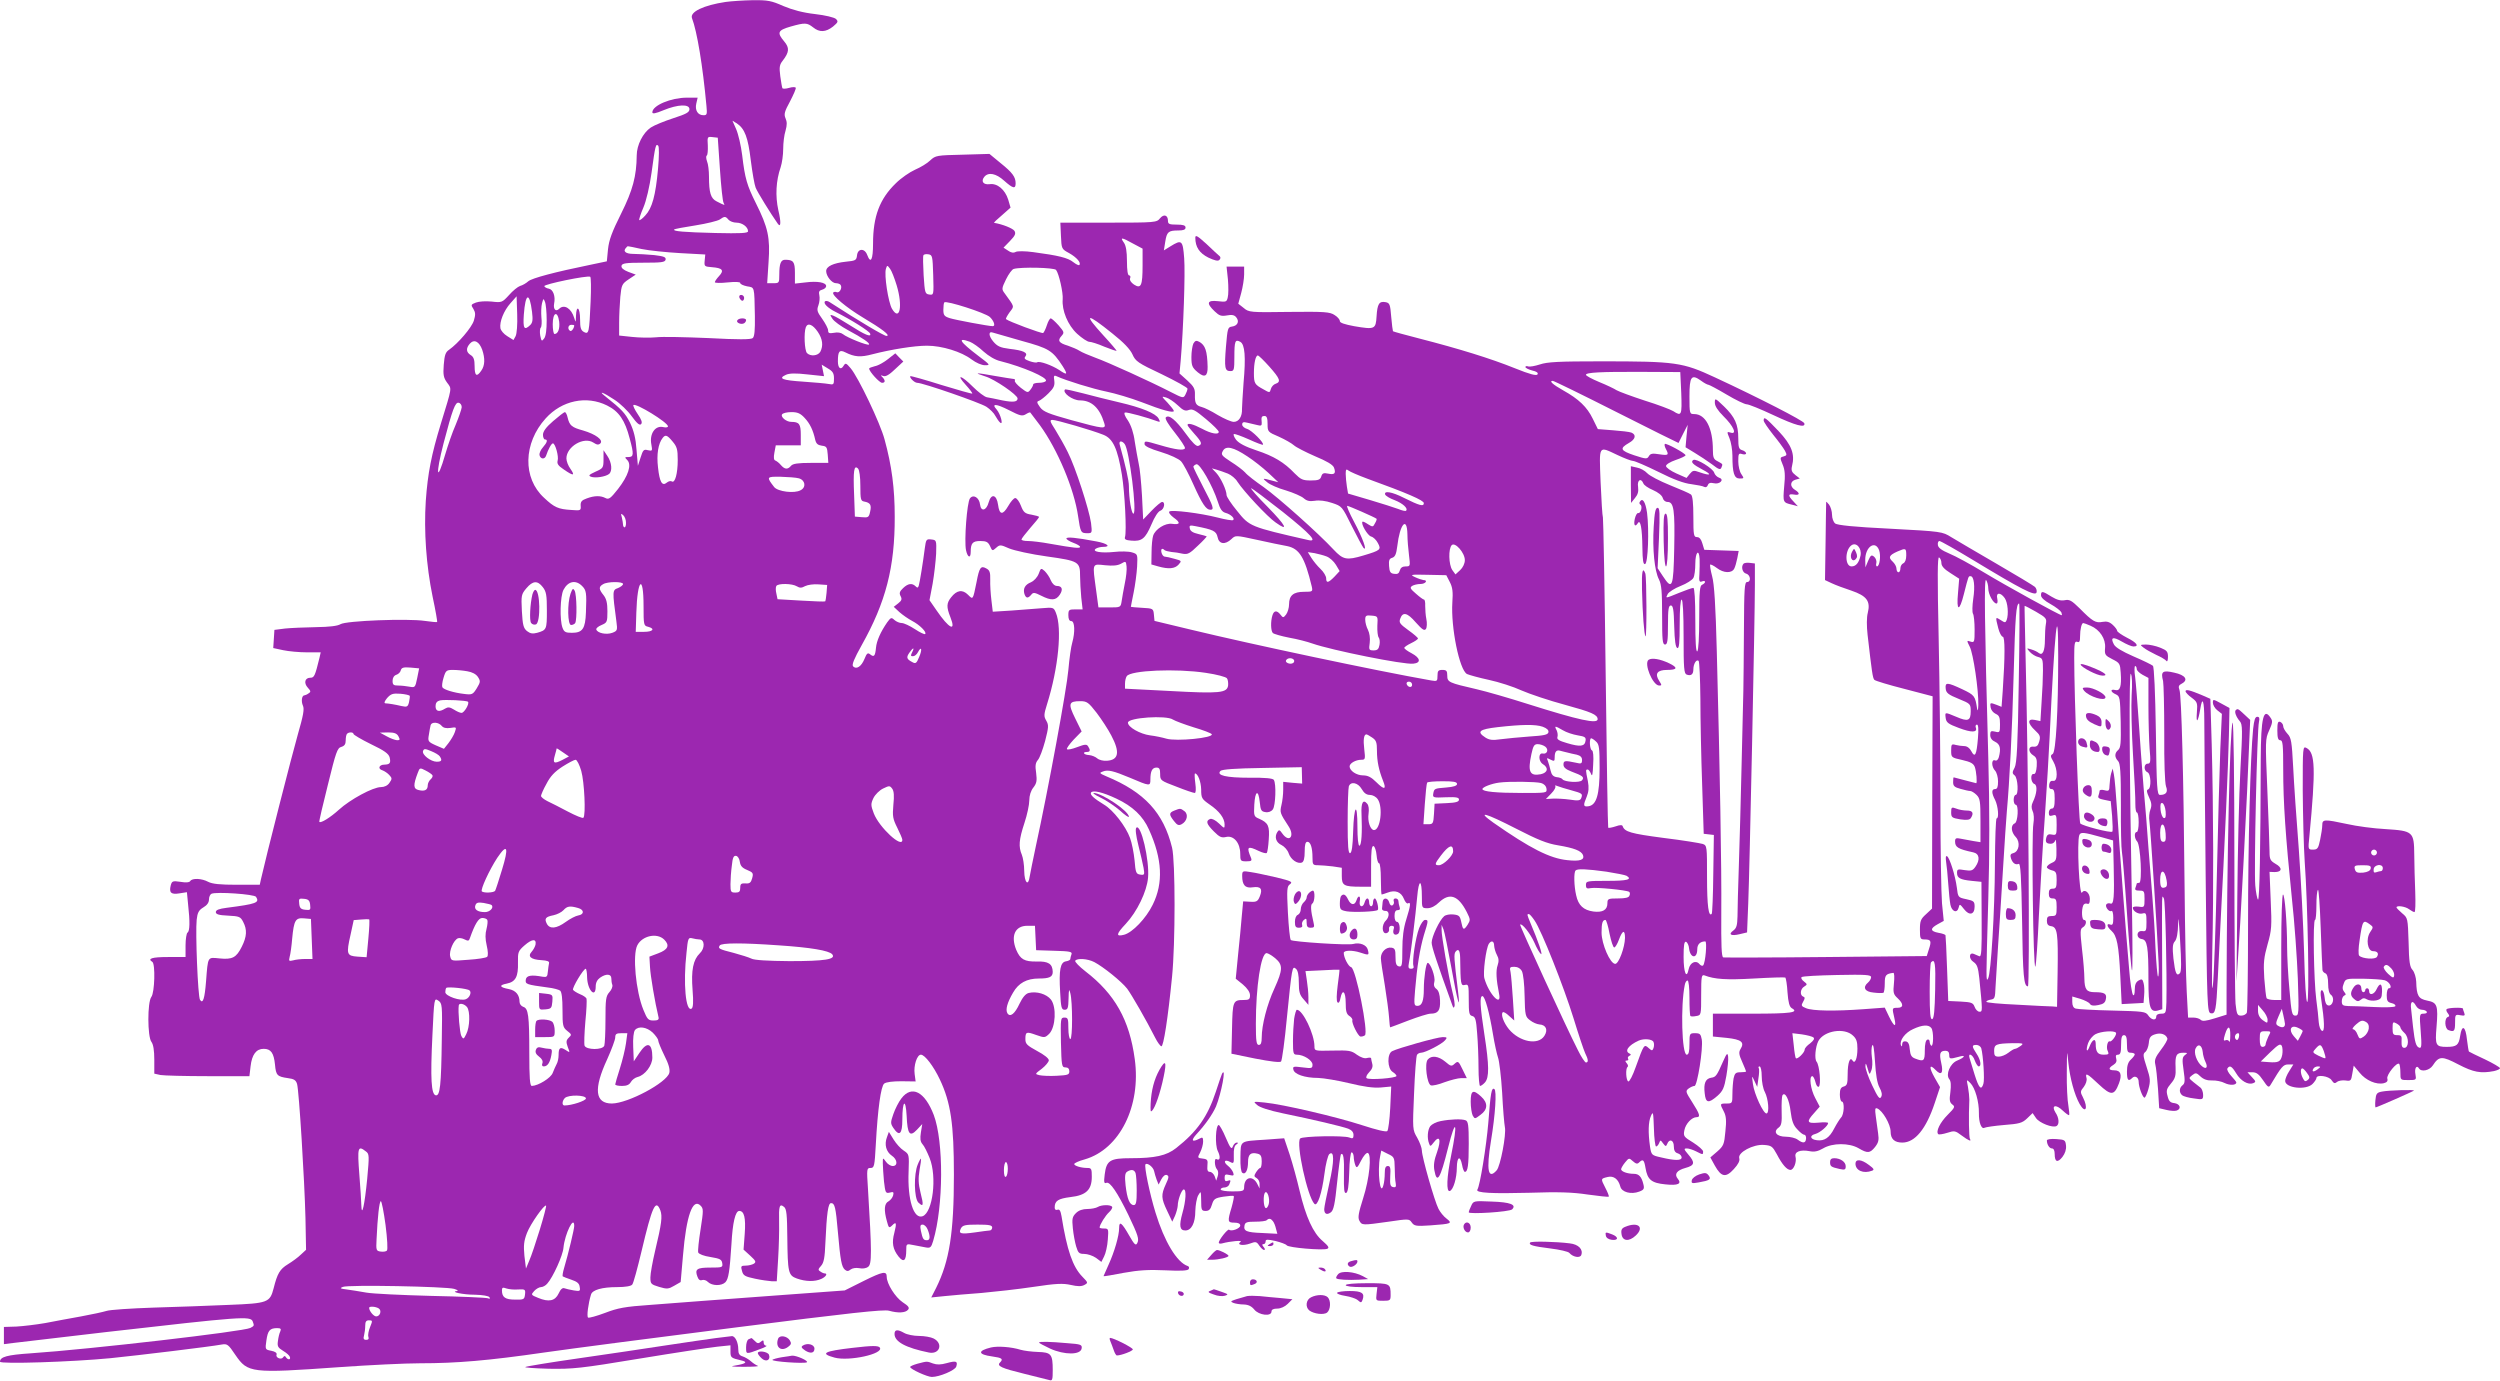 <?xml version="1.0" standalone="no"?>
<!DOCTYPE svg PUBLIC "-//W3C//DTD SVG 20010904//EN"
 "http://www.w3.org/TR/2001/REC-SVG-20010904/DTD/svg10.dtd">
<svg version="1.0" xmlns="http://www.w3.org/2000/svg"
 width="1280pt" height="707pt" viewBox="0 0 1280 707"
 preserveAspectRatio="xMidYMid meet">
<g transform="translate(0,707) scale(0.1,-0.1)"
fill="#9c27b0" stroke="none">
<path d="M3715 7060 c-113 -17 -184 -51 -172 -83 26 -68 55 -243 74 -449 4
-43 3 -48 -15 -48 -29 0 -45 25 -37 60 l7 30 -55 0 c-81 0 -177 -40 -177 -75
0 -9 15 -7 58 11 73 30 132 32 132 5 0 -16 -17 -25 -82 -46 -46 -15 -98 -36
-116 -48 -40 -27 -72 -90 -72 -143 -1 -105 -20 -178 -80 -298 -47 -94 -62
-135 -67 -182 l-6 -62 -81 -17 c-186 -38 -302 -69 -321 -85 -11 -10 -30 -21
-42 -24 -12 -4 -38 -25 -57 -47 -35 -38 -37 -39 -89 -33 -29 3 -64 1 -80 -5
-26 -10 -27 -12 -13 -33 11 -19 11 -30 2 -60 -11 -35 -80 -116 -127 -149 -18
-12 -23 -27 -27 -77 -4 -51 -1 -66 17 -91 25 -34 27 -18 -32 -211 -48 -157
-67 -253 -77 -395 -10 -154 2 -329 35 -490 15 -70 25 -128 23 -130 -2 -1 -30
1 -63 6 -87 13 -404 1 -432 -17 -15 -9 -56 -14 -125 -15 -57 -1 -128 -4 -158
-7 l-55 -7 -3 -47 -3 -46 51 -11 c28 -6 83 -11 122 -11 l70 0 -6 -27 c-23 -94
-27 -103 -47 -103 -28 0 -35 -27 -13 -51 16 -17 16 -22 4 -29 -8 -6 -18 -10
-21 -10 -14 0 -18 -31 -8 -53 8 -17 2 -50 -26 -147 -29 -101 -164 -630 -189
-742 l-6 -28 -118 0 c-84 0 -125 4 -146 15 -33 18 -82 20 -92 4 -4 -7 -22 -9
-50 -4 -40 6 -44 4 -50 -19 -9 -37 2 -47 45 -40 l38 6 6 -62 c10 -89 9 -138
-3 -145 -5 -3 -10 -33 -10 -66 l0 -59 -90 0 c-82 0 -107 -8 -80 -25 16 -10 12
-157 -5 -179 -21 -28 -20 -203 0 -230 10 -13 15 -44 15 -92 l0 -71 31 -7 c17
-3 127 -6 244 -6 l212 0 6 51 c7 60 29 89 67 89 37 0 52 -21 58 -81 5 -55 11
-61 66 -69 31 -4 41 -10 47 -30 10 -34 38 -488 43 -687 l3 -162 -26 -24 c-14
-14 -44 -36 -67 -50 -41 -25 -54 -47 -73 -123 -19 -73 -29 -77 -229 -85 -97
-4 -271 -11 -387 -14 -116 -4 -223 -11 -240 -17 -16 -5 -75 -18 -130 -28 -55
-10 -138 -25 -183 -34 -46 -8 -113 -16 -148 -18 l-64 -2 0 -44 0 -44 48 6 c26
3 240 28 477 56 692 79 738 83 749 54 8 -22 8 -22 -12 -33 -34 -18 -817 -109
-1125 -130 -120 -8 -157 -18 -157 -43 0 -13 369 -1 565 18 147 15 511 59 570
70 28 5 34 1 70 -53 64 -93 79 -95 530 -63 154 11 341 20 416 20 187 0 352 14
634 55 132 19 576 77 987 129 573 73 755 93 780 85 46 -13 84 -11 97 5 9 10 3
19 -28 39 -37 25 -81 94 -81 130 0 31 -20 27 -117 -21 l-98 -49 -300 -22
c-165 -12 -354 -26 -420 -31 -66 -5 -190 -15 -275 -21 -131 -9 -167 -16 -232
-41 -43 -16 -82 -27 -87 -24 -8 5 1 73 15 118 7 24 57 38 134 38 42 0 71 5 77
13 6 6 27 84 48 172 54 228 72 269 96 208 11 -31 7 -66 -27 -208 -13 -55 -24
-116 -24 -135 0 -34 3 -36 45 -49 40 -12 48 -11 77 6 l33 19 12 137 c17 204
50 295 90 254 15 -15 15 -24 0 -121 -9 -57 -15 -111 -12 -119 4 -8 29 -18 63
-23 48 -8 57 -12 60 -32 3 -21 0 -22 -61 -22 -69 0 -81 -8 -66 -47 5 -15 14
-21 23 -17 9 3 23 -1 31 -10 21 -20 69 -21 89 -1 16 17 22 55 31 195 6 111 20
170 40 170 25 0 34 -34 28 -117 l-6 -81 34 -31 c28 -26 32 -32 19 -41 -8 -5
-27 -10 -42 -10 -24 0 -26 -3 -19 -27 6 -24 15 -29 67 -40 32 -7 71 -12 85
-13 l26 0 7 114 c4 63 6 149 5 190 -2 82 2 96 26 76 12 -10 15 -40 16 -154 2
-182 5 -196 49 -212 45 -16 92 -17 125 -2 23 10 34 28 18 28 -5 0 -15 4 -23
10 -12 7 -12 12 4 29 14 16 19 41 22 118 7 153 14 203 29 203 19 0 24 -20 35
-148 13 -148 19 -178 36 -193 11 -9 18 -8 29 1 9 7 27 10 44 7 17 -4 36 -1 46
7 19 14 19 73 -1 399 -7 103 -6 107 13 107 19 0 21 8 27 118 10 184 26 300 43
314 10 8 44 12 88 12 l73 -1 -5 38 c-6 43 12 99 32 99 20 0 65 -59 97 -127 56
-118 72 -229 72 -488 0 -298 -23 -442 -91 -579 l-25 -49 69 7 c37 4 122 11
188 16 66 6 185 19 265 31 119 18 153 19 193 10 35 -8 54 -8 69 0 20 11 19 12
-10 42 -50 51 -79 136 -107 310 -5 28 -10 37 -21 33 -9 -3 -14 1 -14 12 0 34
18 45 81 53 80 9 109 37 109 104 0 40 -2 45 -22 45 -33 0 -68 11 -68 20 0 5
24 16 54 24 179 52 289 273 256 513 -27 201 -102 334 -253 450 -31 24 -55 49
-52 54 10 14 63 11 98 -7 47 -25 138 -98 168 -136 23 -31 98 -161 144 -252 11
-22 25 -41 31 -43 11 -4 34 144 55 357 17 169 17 591 0 660 -44 179 -141 284
-336 365 -37 16 -38 18 -18 25 25 10 52 4 138 -32 103 -44 105 -44 105 -9 0
42 9 61 31 61 15 0 19 -7 19 -33 0 -33 2 -34 84 -65 45 -18 87 -32 93 -32 6 0
7 20 3 50 -4 28 -4 50 -2 50 15 0 31 -42 32 -82 0 -44 3 -49 43 -77 50 -34 77
-70 77 -103 0 -21 -1 -21 -29 6 -18 17 -36 26 -45 23 -24 -10 -19 -26 19 -64
29 -29 39 -34 64 -28 38 8 71 -31 71 -86 0 -37 2 -39 31 -39 26 0 30 3 24 18
-24 57 -18 63 40 35 19 -9 38 -14 41 -10 3 3 8 34 10 69 5 69 -2 85 -49 106
-27 11 -28 15 -25 72 4 72 21 80 28 13 4 -42 8 -48 29 -51 15 -3 30 3 38 14
14 19 18 131 5 151 -5 8 -44 12 -124 11 -120 0 -172 12 -149 35 8 8 79 13 214
15 l202 4 1 -42 1 -42 -48 4 -49 5 0 -41 c0 -23 -4 -58 -9 -78 -9 -38 -7 -42
36 -108 34 -51 4 -88 -32 -37 -13 19 -17 20 -25 7 -16 -25 -7 -54 22 -67 14
-7 31 -26 36 -42 11 -32 45 -56 68 -47 9 4 14 21 14 56 0 36 4 50 14 50 16 0
26 -30 26 -82 0 -35 2 -38 29 -38 15 0 49 -3 75 -6 l46 -7 0 -42 c0 -49 10
-55 98 -55 l52 0 0 106 c0 80 3 105 13 102 6 -3 13 -23 15 -46 2 -23 7 -42 13
-42 5 0 9 -36 9 -80 0 -44 2 -80 4 -80 3 0 17 5 31 10 39 15 69 3 83 -32 6
-16 16 -27 21 -23 16 9 13 -12 -9 -83 -14 -44 -20 -92 -20 -154 0 -80 -2 -89
-17 -86 -14 3 -18 14 -18 48 0 38 -3 45 -21 48 -27 4 -54 -22 -54 -53 0 -13 9
-75 20 -138 10 -63 20 -137 22 -166 2 -28 4 -51 6 -51 1 0 44 16 93 35 50 19
101 35 113 35 39 0 51 16 49 67 -1 31 -7 51 -19 60 -11 8 -15 20 -10 37 6 24
-20 96 -34 96 -9 0 -20 -77 -20 -134 0 -61 -10 -86 -32 -86 -18 0 -19 5 -13
78 10 124 25 214 45 283 24 77 24 79 6 79 -8 0 -21 -19 -30 -42 -19 -50 -37
-173 -29 -194 3 -9 -1 -14 -12 -14 -14 0 -16 6 -11 32 10 49 34 244 42 336 8
94 24 93 24 0 0 -57 0 -58 29 -58 18 0 40 11 59 30 54 51 98 36 142 -50 19
-38 19 -41 4 -65 -20 -30 -24 -28 -33 17 -6 28 -11 33 -40 36 -18 2 -39 -2
-47 -9 -23 -19 -64 -105 -64 -135 0 -21 25 -97 107 -324 4 -11 7 -12 10 -2 3
6 -2 40 -11 75 -21 86 -56 285 -55 316 l0 26 10 -24 c5 -13 23 -101 40 -195
30 -170 48 -235 34 -121 -21 171 -22 191 -12 203 14 17 22 6 23 -31 2 -137 3
-145 24 -140 19 5 20 0 20 -75 0 -69 2 -80 18 -84 16 -4 20 -19 25 -89 4 -46
7 -126 7 -176 0 -51 4 -93 8 -93 5 0 16 8 25 18 22 25 22 86 -3 246 -22 143
-25 196 -10 196 13 0 36 -85 54 -195 8 -49 20 -103 26 -120 6 -16 16 -97 21
-180 4 -82 11 -162 14 -176 8 -37 -23 -200 -42 -221 -44 -50 -54 0 -29 152 22
133 30 256 17 264 -14 9 -19 -15 -31 -174 -10 -118 -42 -320 -56 -341 -10 -17
76 -21 265 -16 149 5 221 3 300 -9 57 -8 105 -13 108 -11 2 3 -6 23 -18 46
-24 47 -24 46 13 55 30 7 54 -11 64 -49 7 -29 55 -42 97 -26 24 9 27 15 21 38
-9 38 -23 53 -48 53 -35 0 -66 12 -66 24 1 6 10 22 21 35 19 23 20 23 39 6 16
-14 23 -16 32 -7 20 20 26 14 33 -28 10 -60 30 -77 102 -84 65 -7 85 3 63 29
-19 23 -5 43 39 55 48 13 51 27 15 69 -23 27 -24 31 -7 31 10 0 31 -7 47 -15
35 -18 36 -18 36 -1 0 8 -23 28 -51 46 -48 29 -51 33 -45 63 6 33 38 67 62 67
22 0 17 16 -22 77 -34 53 -35 57 -18 70 10 7 23 13 30 13 14 0 45 191 37 238
-5 27 -9 32 -34 32 -28 0 -29 -1 -29 -55 0 -40 -4 -55 -14 -55 -25 0 -32 251
-10 357 2 13 9 23 14 23 6 0 10 -37 10 -88 0 -49 2 -91 5 -94 3 -3 17 -3 30 0
25 4 25 6 25 109 0 94 2 104 17 99 52 -20 111 -24 253 -16 85 5 157 7 161 5 3
-3 9 -37 11 -76 4 -52 10 -74 22 -81 39 -22 -5 -28 -200 -28 l-204 0 0 -59 0
-58 71 -7 c75 -8 93 -22 70 -58 -9 -15 -8 -28 9 -65 11 -25 20 -47 20 -49 0
-2 -13 -4 -29 -4 -24 0 -29 -5 -35 -31 -3 -17 -6 -53 -6 -80 0 -48 -1 -49 -30
-49 -35 0 -35 -1 -14 -41 12 -23 14 -47 8 -102 -6 -66 -9 -74 -42 -103 l-35
-30 23 -42 c33 -59 56 -63 97 -18 23 25 32 43 28 56 -9 29 71 72 126 68 39 -3
44 -7 66 -47 28 -54 52 -81 70 -81 17 0 33 41 26 68 -6 25 24 37 72 28 24 -5
43 -1 69 14 48 29 134 29 182 1 46 -27 58 -26 84 6 18 23 21 36 16 70 -3 24
-9 63 -12 88 -5 36 -4 44 7 40 28 -11 69 -82 69 -119 0 -38 20 -56 60 -56 65
0 122 70 166 203 l27 81 -28 49 c-30 53 -27 73 6 38 29 -30 40 -15 28 37 -11
49 -6 62 22 62 12 0 19 -7 19 -20 0 -23 3 -23 48 -11 39 12 34 -2 -7 -19 -37
-15 -60 -72 -41 -95 9 -10 10 -32 6 -66 -6 -42 -4 -53 10 -64 15 -11 13 -16
-24 -53 -39 -39 -62 -86 -48 -99 3 -3 24 0 46 7 37 12 41 11 74 -14 35 -26 52
-33 42 -17 -5 8 -7 113 -3 201 0 14 -3 43 -7 65 -8 40 -8 40 12 20 25 -25 45
-97 44 -154 -1 -48 13 -85 29 -75 6 3 51 10 100 14 78 6 93 10 118 34 l28 27
17 -25 c16 -25 87 -53 106 -41 15 9 12 43 -6 69 -23 37 2 44 37 10 16 -15 31
-26 33 -23 2 2 0 24 -4 49 -5 25 -9 101 -8 170 1 118 1 121 8 49 8 -79 31
-164 58 -212 30 -52 45 -21 17 34 -15 28 -14 32 4 54 11 15 17 34 14 45 -8 30
3 25 63 -32 63 -59 79 -58 103 5 17 45 9 67 -24 67 -30 0 -32 11 -4 28 14 9
18 19 14 32 -4 14 -2 20 9 20 12 0 16 11 16 50 0 38 4 50 15 50 11 0 15 -12
15 -45 0 -38 3 -45 20 -45 11 0 20 -4 20 -8 0 -5 -9 -17 -20 -27 -14 -13 -20
-31 -20 -62 0 -44 7 -52 27 -32 14 14 33 3 33 -20 0 -25 20 -81 30 -81 4 0 13
20 20 45 11 40 10 53 -9 111 -19 58 -20 68 -7 78 8 6 16 27 18 46 2 28 9 37
31 44 29 10 57 1 64 -21 2 -6 -13 -32 -33 -58 -29 -38 -34 -53 -29 -74 4 -14
10 -71 14 -126 l6 -99 38 -9 c20 -5 44 -6 52 -3 25 9 17 34 -12 38 -21 2 -29
10 -35 36 -8 28 -5 38 17 64 22 26 26 40 24 83 -3 62 4 75 39 75 23 0 24 -1 9
-12 -14 -11 -15 -22 -7 -78 8 -54 7 -67 -5 -76 -18 -14 -19 -38 -2 -52 6 -5
33 -13 60 -16 45 -7 47 -6 47 18 0 14 -6 30 -12 36 -7 5 -24 19 -38 30 -24 20
-25 20 -6 35 18 14 22 13 43 -7 15 -14 34 -21 59 -20 20 1 49 -5 64 -13 26
-13 60 -12 60 3 0 3 -12 18 -26 33 -14 15 -23 32 -20 38 12 19 23 12 45 -24
23 -39 61 -61 87 -51 15 6 15 9 -6 31 l-23 25 26 0 c20 0 33 -10 54 -41 24
-36 29 -39 38 -24 56 94 65 105 91 105 l26 0 -21 -34 c-12 -18 -21 -41 -21
-50 0 -37 107 -49 140 -16 11 11 20 25 20 30 0 20 65 11 78 -11 11 -16 16 -18
27 -9 8 7 28 10 44 8 27 -4 29 -2 35 36 l7 40 30 -36 c32 -40 86 -63 124 -54
16 4 22 11 18 24 -5 19 49 86 61 75 3 -3 6 -24 6 -45 0 -38 0 -38 41 -38 41 0
41 1 36 30 -6 29 6 50 18 30 12 -20 54 -11 71 15 32 49 47 49 131 5 77 -40
114 -47 182 -34 17 4 31 10 31 15 0 4 -35 25 -77 45 -43 20 -80 38 -82 40 -2
2 -6 29 -10 60 -7 71 -26 81 -35 20 -7 -47 -18 -56 -69 -56 -56 0 -60 8 -52
102 9 111 4 125 -48 135 -45 9 -54 25 -56 97 -1 22 -9 48 -18 59 -15 15 -19
42 -21 143 -4 123 -4 124 -33 148 -16 14 -29 27 -29 30 0 12 46 5 64 -9 11 -8
24 -15 28 -15 5 0 6 46 4 103 -2 56 -5 141 -5 190 -1 119 -6 123 -147 132 -60
3 -149 15 -197 26 -117 25 -127 25 -127 -6 0 -13 -5 -47 -11 -75 -9 -44 -14
-50 -36 -50 -26 0 -26 0 -19 68 33 347 30 428 -14 452 -20 11 -20 6 -20 -217
1 -125 5 -289 10 -363 16 -220 25 -720 13 -720 -6 0 -12 95 -16 253 -4 138
-16 376 -27 527 -12 151 -25 341 -29 423 -7 131 -10 150 -29 170 -12 13 -22
30 -22 39 0 9 -7 18 -15 22 -12 4 -15 -4 -15 -44 0 -38 4 -50 15 -50 13 0 15
-23 15 -147 0 -174 12 -344 44 -658 14 -126 27 -314 31 -417 6 -180 5 -188
-13 -188 -17 0 -20 13 -30 133 -7 72 -12 171 -12 218 0 124 -12 269 -21 269
-5 0 -9 -121 -9 -270 l0 -270 -34 0 c-19 0 -37 4 -41 9 -3 6 -8 52 -12 103 -5
79 -2 105 17 173 21 73 22 93 16 225 l-6 146 26 -1 c39 0 41 22 5 42 -27 16
-31 23 -31 63 0 25 -5 164 -11 310 -11 260 -11 266 9 310 17 38 19 48 8 64
-37 57 -50 1 -51 -209 -1 -456 -6 -726 -14 -721 -4 3 -11 36 -14 73 -7 77 9
799 19 838 4 18 2 25 -9 25 -11 0 -16 -17 -21 -62 -14 -143 -26 -581 -26 -995
0 -243 -3 -448 -6 -457 -3 -9 -16 -16 -29 -16 -20 0 -23 6 -29 61 -3 34 -6
375 -6 758 0 383 -4 689 -9 681 -14 -26 -29 -678 -31 -1370 l0 -125 -61 -19
c-45 -14 -63 -16 -72 -7 -6 6 -23 11 -37 11 l-27 0 -7 133 c-4 72 -9 317 -11
542 -5 562 -16 975 -26 1002 -7 18 -4 25 12 33 35 19 18 44 -39 56 -60 14 -70
6 -57 -43 3 -15 6 -136 6 -269 -1 -147 3 -253 9 -270 11 -29 1 -44 -31 -44
-15 0 -17 35 -21 325 -3 198 -9 330 -15 336 -5 5 -50 27 -99 48 -59 26 -93 46
-101 62 -19 36 -5 41 41 14 24 -14 50 -25 59 -25 32 0 17 20 -33 45 -27 14
-50 30 -50 35 0 5 -10 19 -22 30 -17 16 -31 20 -53 16 -35 -7 -51 2 -117 69
-41 40 -52 47 -76 42 -20 -4 -40 1 -68 18 -47 30 -54 30 -54 7 0 -12 18 -28
49 -45 27 -15 51 -34 55 -42 3 -8 4 -15 2 -15 -11 0 -287 152 -396 218 -69 42
-150 86 -180 98 -38 16 -56 29 -58 43 -2 12 2 21 8 21 6 0 84 -44 173 -98 246
-149 316 -185 324 -166 3 9 -1 22 -8 29 -8 7 -97 61 -199 120 -102 59 -205
120 -230 135 -45 28 -48 29 -312 43 -185 9 -272 18 -282 27 -9 7 -16 27 -16
44 0 18 -7 41 -15 52 -8 10 -15 17 -15 14 0 -3 -2 -94 -3 -202 l-3 -198 34
-16 c19 -9 64 -26 101 -38 79 -27 99 -54 84 -114 -6 -22 -6 -68 -1 -112 22
-191 26 -222 35 -231 5 -5 74 -26 153 -46 l145 -38 -2 -544 -1 -543 -31 -29
c-27 -24 -31 -35 -31 -78 0 -47 2 -51 24 -51 33 0 36 -8 22 -50 l-11 -35 -515
-5 c-283 -3 -520 -3 -527 -2 -9 3 -11 62 -10 230 2 228 -7 726 -23 1337 -6
236 -13 346 -24 385 -8 30 -12 57 -10 59 2 3 18 -5 34 -17 35 -27 76 -28 89
-4 5 9 12 34 16 54 l7 37 -88 3 -88 3 -10 33 c-6 21 -15 32 -27 32 -17 0 -19
9 -19 104 0 71 -4 107 -12 114 -7 6 -56 27 -108 48 -52 21 -104 48 -116 61
-12 13 -35 26 -53 29 l-31 7 0 -94 1 -94 20 25 c15 18 19 33 16 57 -6 35 15
48 27 18 3 -9 25 -24 49 -34 27 -12 46 -27 50 -40 3 -12 13 -21 25 -21 32 0
38 -41 34 -237 -4 -203 -10 -216 -58 -143 l-27 41 7 154 c5 128 4 155 -7 155
-11 0 -16 -25 -20 -97 -7 -115 4 -226 27 -270 13 -26 16 -63 16 -183 0 -127 2
-150 15 -150 12 0 15 18 15 100 0 81 3 100 15 100 11 0 15 -21 17 -107 2 -74
7 -108 16 -111 9 -3 12 26 12 122 0 77 4 126 10 126 6 0 10 -70 10 -189 0
-163 2 -190 16 -195 22 -8 34 1 34 27 0 28 16 54 27 43 4 -4 8 -92 9 -194 0
-103 4 -300 9 -439 l8 -252 26 -3 26 -3 -3 -199 c-1 -110 -5 -202 -8 -205 -16
-17 -24 41 -24 187 0 159 0 163 -22 171 -13 4 -103 19 -202 31 -167 22 -198
31 -208 60 -2 7 -14 7 -36 -1 -18 -6 -35 -9 -38 -7 -2 3 -8 358 -13 789 -5
431 -12 791 -14 799 -3 8 -8 90 -12 183 -7 192 -13 184 87 137 34 -16 70 -30
79 -30 9 0 67 -25 130 -56 77 -39 132 -59 169 -63 30 -4 60 -10 66 -14 7 -4
15 0 18 9 4 11 13 14 30 10 31 -8 57 19 28 28 -11 4 -22 15 -25 25 -5 22 -92
75 -107 66 -16 -10 -3 -23 48 -50 50 -26 41 -33 -16 -13 -30 11 -35 10 -50 -8
l-17 -21 -52 23 c-29 13 -53 30 -53 38 0 8 21 21 50 31 27 9 50 20 50 24 0 10
-100 64 -106 58 -3 -3 -1 -14 5 -25 17 -32 14 -35 -33 -28 -36 6 -46 4 -54
-10 -9 -15 -14 -15 -75 5 -71 24 -76 35 -27 63 34 19 39 42 13 53 -10 4 -53 9
-95 12 l-77 6 -26 53 c-29 60 -72 101 -151 145 -55 31 -74 49 -54 49 6 0 153
-72 327 -160 174 -88 317 -159 317 -158 1 2 12 23 24 48 l23 45 -6 -58 -5 -57
46 -28 c25 -15 66 -42 89 -59 36 -28 44 -30 49 -16 7 18 8 16 -21 32 -19 9
-23 20 -23 56 0 113 -37 185 -96 185 -23 0 -24 2 -24 90 0 103 10 116 59 81
16 -12 33 -21 38 -21 4 0 46 -22 93 -50 47 -28 93 -50 103 -50 11 0 72 -25
136 -55 115 -54 167 -68 159 -42 -4 13 -232 130 -458 235 -166 77 -199 82
-582 82 -217 0 -276 -3 -314 -16 -25 -8 -52 -13 -60 -10 -8 3 -14 1 -14 -3 0
-5 16 -13 35 -18 23 -5 32 -12 27 -20 -5 -8 -38 0 -117 32 -124 50 -287 100
-485 151 -74 19 -136 36 -138 38 -1 2 -6 35 -9 74 -5 64 -8 71 -29 75 -33 6
-42 -9 -46 -73 -4 -66 -9 -68 -115 -50 -48 9 -73 17 -73 26 0 8 -12 22 -27 31
-24 16 -50 18 -233 16 -199 -3 -206 -2 -232 20 l-28 22 15 55 c8 30 15 73 15
95 l0 40 -45 0 -45 0 7 -66 c3 -37 3 -78 -1 -92 -5 -23 -9 -24 -51 -19 -55 6
-60 -10 -16 -52 24 -23 34 -26 63 -21 25 5 38 2 47 -9 18 -21 8 -44 -21 -48
-22 -3 -23 -9 -31 -102 -9 -111 -6 -126 23 -126 18 0 20 6 20 73 0 81 4 91 30
77 24 -13 29 -77 17 -210 -4 -58 -8 -118 -8 -133 2 -39 -16 -67 -42 -67 -13 0
-49 16 -82 35 -32 20 -69 38 -82 41 -30 8 -36 19 -35 63 1 30 -5 42 -39 73
l-40 36 6 64 c14 161 24 451 18 526 -7 92 -12 97 -70 61 l-34 -21 7 44 c8 51
16 58 67 58 26 0 37 4 37 15 0 11 -12 15 -45 15 -38 0 -45 3 -45 19 0 30 -21
37 -41 13 -17 -21 -23 -22 -264 -22 l-246 0 3 -67 c3 -67 3 -68 42 -89 39 -22
63 -50 52 -61 -3 -3 -17 4 -31 15 -27 22 -76 34 -204 51 -44 6 -82 6 -91 1
-11 -6 -24 -4 -39 7 l-23 15 33 34 c27 28 31 38 23 52 -9 13 -61 34 -104 41
-3 1 15 18 40 39 l44 39 -12 41 c-16 51 -56 85 -95 79 -33 -4 -46 15 -27 38
21 25 60 17 101 -20 45 -40 59 -44 59 -14 0 33 -16 55 -77 104 l-57 47 -137
-4 c-133 -3 -139 -4 -166 -29 -15 -15 -50 -36 -78 -48 -27 -12 -72 -43 -98
-69 -83 -80 -117 -170 -117 -309 0 -84 -12 -106 -30 -58 -13 35 -48 34 -52 -2
-3 -26 -7 -28 -58 -33 -64 -7 -100 -24 -100 -48 0 -26 29 -62 50 -62 10 0 21
-4 24 -9 10 -15 -6 -43 -20 -37 -7 3 -15 2 -18 -2 -8 -14 68 -77 151 -127 99
-59 145 -94 122 -95 -13 0 -141 76 -291 173 -9 6 -20 8 -24 4 -10 -10 13 -33
54 -54 82 -41 172 -98 177 -111 8 -21 -28 -6 -104 43 -36 23 -74 45 -85 49
-17 6 -18 5 -4 -16 8 -13 44 -39 79 -58 77 -41 115 -68 108 -74 -6 -7 -113 36
-133 53 -10 8 -28 11 -46 7 -24 -4 -30 -2 -30 12 0 10 -14 36 -30 59 -26 36
-29 45 -20 69 6 16 8 39 5 52 -4 18 -1 25 15 29 11 3 20 11 20 18 0 19 -45 27
-106 19 l-54 -6 0 55 c0 57 -8 67 -50 67 -22 0 -30 -19 -30 -76 0 -43 -1 -44
-31 -44 l-31 0 7 108 c9 126 -3 178 -65 302 -45 90 -56 126 -70 245 -6 49 -20
109 -31 134 l-19 43 23 -14 c40 -27 57 -71 71 -189 8 -63 19 -126 25 -140 8
-21 77 -133 113 -184 16 -23 18 7 3 69 -16 73 -12 151 12 220 7 21 13 63 13
94 0 30 5 72 12 93 8 29 8 45 0 63 -9 21 -6 34 23 87 18 35 32 66 29 70 -2 4
-18 4 -34 -1 -16 -5 -32 -5 -34 -2 -2 4 -7 32 -11 62 -6 46 -4 59 13 80 33 43
35 65 7 98 -38 45 -33 57 33 76 74 21 84 20 115 -4 33 -27 65 -25 102 4 26 22
28 26 15 39 -9 8 -55 19 -107 25 -62 7 -114 21 -162 41 -61 27 -79 31 -158 30
-48 -1 -110 -5 -138 -9z m-29 -856 c6 -88 14 -166 19 -173 8 -14 7 -14 -36 8
-30 15 -39 44 -39 127 0 29 -4 64 -10 78 -5 14 -6 27 -1 30 4 3 6 26 5 51 -3
45 -2 46 24 43 l27 -3 11 -161z m-317 1 c-12 -135 -30 -201 -65 -238 -14 -16
-28 -26 -31 -24 -2 3 7 32 21 64 15 35 32 108 42 179 19 141 22 150 34 138 5
-5 5 -53 -1 -119z m361 -260 c7 -8 25 -15 41 -15 29 0 59 -22 59 -44 0 -10
-38 -12 -167 -9 -161 4 -220 9 -211 18 2 3 51 12 109 21 57 9 113 23 124 30
25 18 30 17 45 -1z m2071 -122 l49 -26 0 -86 c0 -105 -8 -121 -44 -98 -16 11
-23 23 -20 32 4 8 1 15 -5 15 -7 0 -11 26 -11 73 0 49 -5 80 -16 95 -20 28
-12 28 47 -5z m-2516 -28 c39 -8 128 -17 198 -21 l128 -7 -3 -31 c-3 -30 -1
-31 37 -34 54 -4 64 -16 37 -45 -12 -13 -22 -27 -22 -32 0 -4 29 -5 65 -1 40
4 65 3 65 -3 0 -6 16 -13 35 -17 39 -7 37 4 40 -152 1 -74 -2 -105 -11 -113
-10 -8 -75 -8 -226 0 -117 5 -238 8 -269 4 -31 -3 -87 -2 -123 2 l-66 7 0 66
c0 37 3 96 6 132 6 62 9 67 43 90 l36 24 -38 14 c-25 10 -37 20 -35 31 3 13
21 16 113 16 92 0 110 2 113 16 2 13 -10 17 -59 23 -34 3 -82 6 -105 6 -42 0
-57 14 -37 33 8 8 -5 10 78 -8z m1493 -133 c3 -103 3 -103 -20 -100 -22 3 -23
9 -29 98 -3 52 -4 99 -1 103 2 5 14 7 25 5 21 -3 22 -9 25 -106z m-187 -53
c32 -106 16 -187 -24 -120 -19 33 -41 174 -31 205 6 19 7 19 21 0 8 -10 23
-49 34 -85z m816 79 c15 -19 37 -118 34 -150 -5 -57 26 -133 74 -177 24 -22
53 -41 62 -41 10 0 45 -11 77 -25 33 -13 61 -23 63 -21 1 1 -29 37 -67 78
-106 116 -89 119 46 10 57 -45 90 -80 102 -106 16 -36 27 -44 150 -102 72 -35
132 -68 132 -74 0 -6 -5 -20 -11 -31 -10 -19 -12 -18 -77 15 -99 51 -318 151
-385 175 -32 12 -68 27 -80 35 -12 8 -39 19 -59 26 -47 14 -55 26 -33 50 15
17 14 20 -15 54 -18 20 -36 36 -40 36 -5 0 -14 -16 -20 -35 -6 -19 -15 -37
-19 -40 -7 -4 -179 60 -190 71 -3 2 6 18 18 35 25 33 27 25 -25 97 -16 21 -16
25 7 72 13 27 31 51 39 53 37 11 208 7 217 -5z m-2383 -161 c-7 -161 -9 -170
-34 -157 -16 9 -20 21 -20 65 0 61 -19 77 -21 18 -1 -36 -1 -37 -9 -11 -15 50
-52 72 -77 47 -17 -17 -31 -3 -26 26 8 38 -5 73 -27 77 -12 2 -22 8 -23 13 -2
10 221 56 235 48 4 -2 5 -59 2 -126z m-384 -178 l-11 -20 -32 20 c-18 11 -33
29 -35 41 -5 32 17 89 52 128 l31 35 3 -91 c2 -54 -2 -101 -8 -113z m84 124
c5 -40 3 -55 -9 -67 -31 -30 -38 -19 -33 53 8 111 29 119 42 14z m75 -43 c0
-48 -4 -81 -13 -93 -12 -16 -14 -15 -20 15 -3 17 -2 36 3 41 4 4 6 28 3 52 -2
24 -1 56 3 72 7 26 8 26 15 8 5 -11 9 -54 9 -95z m2269 17 c21 -20 30 -47 15
-47 -21 0 -192 32 -220 41 -28 9 -33 15 -33 43 0 18 2 35 5 38 11 10 210 -54
233 -75z m-2205 -24 c4 -37 -6 -63 -24 -63 -5 0 -9 23 -9 50 0 62 25 71 33 13z
m77 -19 c0 -14 -14 -33 -21 -28 -15 9 -10 31 6 31 8 0 15 -1 15 -3z m1247 -33
c25 -37 29 -71 13 -102 -12 -21 -50 -25 -68 -7 -13 13 -17 105 -6 133 10 24
35 14 61 -24z m1043 -46 c142 -39 158 -49 211 -130 27 -43 24 -48 -17 -20 -38
25 -102 48 -114 40 -4 -3 -22 0 -39 6 -25 9 -29 14 -21 24 15 19 -10 31 -82
39 -47 6 -62 13 -83 38 -24 29 -25 54 -1 45 6 -2 72 -21 146 -42z m-2761 -46
c15 -44 14 -81 -5 -107 -23 -34 -34 -27 -34 23 0 34 -5 48 -20 57 -24 15 -25
35 -4 59 22 24 48 10 63 -32z m2497 41 c15 -6 47 -28 70 -50 26 -23 59 -43 86
-49 115 -29 243 -84 233 -101 -3 -6 -19 -10 -36 -10 -16 0 -29 -4 -29 -8 0 -5
-6 -17 -14 -27 -13 -17 -15 -17 -49 9 -20 16 -34 32 -31 37 3 5 -1 9 -8 9 -7
1 -49 7 -93 15 -100 18 -114 18 -51 -2 48 -14 166 -95 166 -113 0 -18 -22 -21
-78 -10 -31 7 -67 14 -79 16 -12 2 -45 27 -72 54 -60 60 -89 67 -36 9 20 -22
35 -42 33 -44 -2 -2 -73 18 -158 44 -85 27 -157 47 -159 45 -7 -6 21 -34 35
-34 29 0 323 -102 355 -123 18 -12 39 -33 45 -46 7 -12 17 -28 24 -34 19 -18
3 43 -17 66 -29 32 -4 31 63 -3 56 -29 68 -32 86 -21 11 7 21 11 23 9 2 -2 24
-31 50 -66 90 -124 175 -326 195 -466 12 -82 14 -86 47 -86 25 0 25 1 19 53
-10 69 -80 286 -119 362 -16 33 -45 84 -63 113 -29 45 -31 52 -15 52 21 0 203
-53 260 -76 49 -19 73 -70 95 -204 15 -93 25 -291 16 -320 -4 -11 4 -16 32
-18 54 -5 72 10 103 82 16 39 35 68 46 71 20 7 27 45 9 45 -6 0 -30 -20 -54
-45 l-43 -45 -6 122 c-4 68 -11 142 -17 165 -5 24 -14 74 -20 112 -6 46 -19
83 -35 108 -16 22 -22 39 -15 41 9 3 116 -26 166 -45 14 -5 15 -3 6 14 -15 27
-86 56 -202 83 -52 12 -135 33 -184 46 -50 13 -91 22 -93 20 -16 -16 38 -56
76 -56 60 0 101 -38 125 -117 10 -31 -1 -30 -169 16 -118 33 -143 43 -160 66
-17 24 -18 29 -5 33 8 3 30 20 49 39 27 27 32 39 29 64 -4 24 -2 29 11 23 50
-23 187 -65 256 -79 44 -9 125 -33 180 -54 107 -42 165 -57 165 -45 0 5 -15
23 -32 42 -32 33 -32 34 -8 27 14 -4 41 -22 60 -40 28 -27 39 -31 57 -24 19 7
33 -1 88 -47 36 -30 65 -59 65 -65 0 -16 -38 -10 -86 16 -46 24 -74 31 -74 19
0 -4 16 -24 35 -45 39 -43 42 -54 20 -62 -9 -4 -31 17 -64 63 -52 71 -86 99
-102 83 -6 -6 13 -37 46 -78 30 -38 54 -74 52 -80 -5 -13 -47 -8 -128 16 -79
23 -79 23 -79 5 0 -10 29 -24 83 -40 49 -15 92 -35 104 -48 12 -13 40 -66 63
-118 45 -100 65 -130 87 -130 21 0 16 16 -37 117 -27 52 -50 99 -50 103 0 4 7
10 15 13 17 7 83 -108 110 -191 12 -39 22 -53 40 -58 27 -7 50 -30 38 -37 -4
-3 -40 3 -78 13 -90 23 -237 41 -248 31 -5 -5 5 -18 22 -31 37 -26 34 -38 -8
-32 -35 5 -86 -27 -97 -61 -4 -12 -8 -50 -8 -85 l-1 -62 35 -10 c53 -15 85
-12 104 9 17 19 17 20 -21 30 -21 6 -43 11 -49 11 -7 0 -14 9 -17 20 -5 20 3
26 16 13 4 -3 19 -7 34 -9 16 -1 42 -5 58 -9 26 -5 37 1 78 41 27 25 47 47 45
48 -2 1 -21 7 -43 12 -27 6 -41 15 -43 28 -4 16 0 18 29 12 92 -18 106 -25
113 -56 7 -36 38 -41 71 -10 21 20 21 20 131 -4 60 -13 129 -28 154 -32 63
-13 90 -57 126 -206 6 -27 5 -28 -39 -28 -55 0 -77 -19 -77 -64 0 -18 -7 -41
-15 -52 -14 -18 -16 -18 -29 -1 -18 23 -33 22 -41 -3 -10 -31 -9 -80 2 -91 5
-5 43 -16 84 -24 41 -7 94 -21 119 -30 97 -34 468 -109 516 -103 41 4 37 29
-8 53 -21 11 -38 23 -38 28 0 4 16 15 35 24 19 9 35 20 35 24 0 4 -22 23 -50
43 -43 31 -48 39 -41 58 13 37 36 32 80 -19 34 -38 44 -44 52 -33 5 8 6 31 2
50 -4 19 -6 50 -6 68 1 17 -2 32 -6 32 -4 0 -22 13 -41 30 -29 25 -33 31 -20
40 8 5 27 10 43 10 26 0 40 20 15 20 -7 1 -26 7 -43 15 -28 13 -23 14 65 12
l95 -2 18 -35 c14 -27 17 -50 13 -105 -8 -127 36 -345 75 -366 11 -5 61 -19
112 -30 51 -11 126 -35 167 -54 41 -18 142 -52 224 -74 135 -37 165 -50 166
-73 0 -26 -93 -6 -356 77 -97 31 -215 65 -263 76 -143 33 -151 36 -151 70 0
24 -4 29 -25 29 -21 0 -25 -5 -25 -30 0 -28 -2 -29 -32 -24 -284 50 -915 184
-1230 260 l-187 45 -3 32 c-3 31 -4 32 -60 35 -32 2 -58 4 -58 5 0 1 6 34 14
72 8 39 16 99 18 134 3 64 3 64 -27 73 -16 5 -58 6 -91 2 -68 -7 -116 2 -93
17 8 5 24 9 37 9 43 0 21 18 -35 28 -104 20 -153 24 -153 15 0 -5 16 -15 35
-22 19 -7 35 -16 35 -21 0 -9 -30 -6 -154 16 -43 8 -93 14 -112 14 -19 0 -34
3 -34 8 0 4 20 30 45 59 25 28 45 53 45 56 0 3 -17 8 -39 12 -33 5 -41 12 -54
46 -8 21 -21 39 -29 39 -7 0 -23 -18 -36 -41 -28 -48 -45 -46 -52 7 -7 52 -35
59 -48 12 -11 -42 -39 -50 -44 -12 -4 37 -35 55 -52 32 -15 -21 -30 -217 -20
-265 8 -38 24 -44 24 -9 0 45 10 56 49 56 31 0 40 -5 50 -26 11 -25 12 -26 31
-9 19 17 22 17 67 -3 27 -11 113 -30 193 -41 164 -23 170 -27 170 -101 0 -26
3 -75 6 -109 l7 -61 -37 0 c-33 0 -36 -2 -36 -30 0 -20 5 -30 15 -30 18 0 20
-57 5 -110 -6 -19 -15 -82 -20 -140 -8 -96 -103 -612 -167 -905 -14 -66 -28
-135 -31 -153 -7 -52 -27 -32 -28 29 0 30 -6 67 -12 82 -18 42 -15 78 13 163
14 42 25 94 25 116 0 25 8 50 21 66 17 22 19 35 14 75 -6 37 -3 52 9 66 9 10
25 53 37 97 18 71 19 81 6 104 -13 22 -13 31 4 85 58 185 78 389 45 468 -11
27 -13 28 -71 23 -33 -3 -103 -8 -156 -12 l-96 -6 -7 59 c-4 32 -7 79 -6 105
1 38 -3 49 -21 58 -27 15 -35 5 -49 -70 -19 -94 -18 -91 -44 -65 -28 28 -57
24 -86 -13 -24 -30 -25 -49 -4 -102 31 -78 -7 -59 -71 35 l-36 52 16 84 c8 46
16 116 18 154 2 69 2 70 -25 73 -25 3 -27 0 -33 -45 -9 -71 -26 -176 -31 -192
-4 -11 -7 -12 -16 -3 -18 18 -39 15 -64 -9 -18 -17 -21 -26 -13 -41 8 -15 6
-23 -12 -37 l-23 -18 29 -27 c17 -15 46 -35 65 -45 40 -21 76 -58 67 -67 -3
-4 -27 8 -53 25 -26 17 -56 31 -67 31 -11 0 -28 7 -38 16 -15 14 -18 13 -37
-13 -33 -48 -54 -94 -57 -130 -4 -42 -10 -49 -29 -34 -13 11 -18 7 -30 -23
-16 -39 -41 -55 -58 -38 -8 8 5 39 44 109 123 219 170 399 169 658 0 144 -15
260 -52 395 -22 83 -134 318 -174 365 -23 27 -26 28 -36 12 -14 -24 -29 -12
-29 23 0 52 8 61 38 46 48 -24 78 -26 138 -10 97 25 215 44 280 44 77 0 177
-31 228 -70 24 -18 52 -30 69 -30 29 0 27 2 -34 48 -96 73 -111 97 -43 72z
m1533 -127 c55 -62 61 -78 32 -88 -10 -3 -21 -15 -24 -26 -6 -21 -6 -21 -39
-2 -44 24 -48 30 -48 83 0 52 9 90 20 90 5 0 31 -26 59 -57z m-2229 -61 c0
-31 -2 -33 -27 -28 -16 3 -74 8 -131 12 -107 7 -130 16 -88 35 17 8 50 9 110
2 l85 -9 -6 30 -6 29 31 -19 c26 -15 32 -25 32 -52z m4338 -74 c4 -115 2 -121
-41 -93 -13 8 -78 33 -146 54 -67 22 -132 46 -144 53 -12 8 -52 27 -89 42 -38
16 -68 32 -68 37 0 12 72 16 289 15 l194 -1 5 -107z m-5463 -34 c30 -19 70
-58 90 -86 26 -36 40 -47 47 -40 8 8 3 23 -17 52 -15 22 -25 43 -22 46 12 12
177 -89 177 -109 0 -5 -10 -7 -23 -4 -42 11 -73 -34 -62 -89 6 -33 5 -34 -18
-29 -21 6 -25 1 -37 -37 l-14 -43 -7 82 c-4 59 -14 98 -33 138 -25 50 -42 68
-126 135 -41 32 -12 22 45 -16z m-37 -30 c61 -30 92 -76 116 -169 22 -81 21
-95 -6 -95 -20 0 -21 -1 -6 -16 23 -24 5 -80 -48 -148 -38 -48 -47 -55 -64
-46 -25 13 -56 13 -96 -2 -26 -9 -32 -17 -31 -37 2 -25 0 -26 -48 -22 -67 4
-87 13 -139 62 -111 101 -107 280 8 407 83 92 209 118 314 66z m-744 -9 c-1
-11 -15 -51 -31 -90 -17 -38 -40 -106 -53 -150 -44 -152 -51 -107 -9 55 46
176 60 211 77 208 10 -2 16 -12 16 -23z m1756 -55 c27 -29 43 -62 54 -112 5
-20 13 -27 34 -30 24 -3 27 -7 30 -45 l3 -43 -89 0 c-67 0 -93 -4 -102 -15
-17 -20 -32 -19 -52 4 -8 10 -21 20 -28 23 -8 2 -10 15 -5 41 l7 37 64 0 64 0
0 54 c0 55 -8 66 -49 66 -25 0 -55 25 -47 38 4 7 25 12 48 12 31 0 46 -6 68
-30z m2370 -31 c0 -39 1 -41 58 -65 31 -14 66 -34 77 -44 11 -10 60 -35 108
-56 60 -25 91 -43 97 -58 11 -30 3 -38 -30 -31 -23 5 -30 2 -35 -14 -5 -17
-15 -21 -54 -21 -41 0 -51 5 -82 36 -54 57 -108 89 -196 118 -57 19 -89 36
-104 54 -11 15 -16 28 -11 30 5 1 39 -11 77 -28 37 -17 69 -29 71 -27 9 8 -58
75 -81 81 -14 4 -25 14 -25 22 0 12 6 15 25 10 14 -3 37 -9 51 -12 21 -6 25
-3 24 12 -3 29 -1 34 15 34 11 0 15 -11 15 -41z m-3046 -90 c22 -26 26 -40 26
-94 0 -70 -14 -120 -30 -110 -6 4 -18 1 -26 -6 -24 -20 -37 3 -45 78 -8 66 1
122 24 151 14 18 23 15 51 -19z m2314 -12 c24 -29 65 -357 45 -357 -10 0 -23
77 -23 141 0 29 -17 104 -47 212 -6 20 10 23 25 4z m629 -64 c31 -20 79 -58
107 -84 l51 -48 -35 9 c-47 13 -49 12 -21 -10 13 -11 55 -30 95 -41 39 -12 80
-30 91 -40 16 -14 30 -17 57 -13 22 4 56 0 88 -11 51 -17 51 -17 101 -118 28
-56 55 -106 60 -112 22 -22 -5 53 -48 133 -24 45 -40 82 -35 82 8 0 140 -58
150 -66 2 -1 -1 -12 -8 -23 -10 -20 -12 -20 -36 -5 -13 9 -26 15 -28 13 -10
-10 26 -71 44 -76 12 -3 27 -18 35 -34 18 -33 13 -37 -74 -63 -87 -26 -104
-22 -153 30 -77 83 -281 265 -358 320 -42 29 -85 62 -95 75 -11 12 -44 37 -73
55 -47 31 -52 36 -41 55 15 29 54 20 126 -28z m-1982 -151 c0 -69 2 -77 20
-80 31 -6 38 -17 30 -52 -6 -29 -10 -31 -42 -28 l-36 3 -4 113 c-5 121 -1 154
20 133 7 -7 12 -42 12 -89z m1882 63 c17 -7 40 -26 49 -42 32 -49 154 -180
195 -208 70 -50 54 -17 -41 80 -52 52 -89 95 -84 95 5 0 78 -55 162 -121 145
-116 181 -156 130 -144 -298 68 -300 69 -364 149 -30 36 -54 73 -54 81 0 25
-29 88 -53 114 l-22 23 25 -7 c14 -4 39 -13 57 -20z m714 -26 c207 -75 289
-111 289 -125 0 -19 -22 -13 -102 27 -61 31 -103 38 -96 17 3 -7 24 -20 49
-29 41 -16 70 -42 58 -54 -3 -3 -21 1 -40 9 -19 7 -84 28 -145 46 l-112 33 -6
36 c-3 20 -6 49 -6 65 0 23 3 26 14 17 7 -6 51 -25 97 -42z m-2911 2 c33 -9
39 -46 9 -61 -32 -18 -116 -7 -135 16 -41 53 -40 54 33 53 37 -1 79 -4 93 -8z
m-885 -226 c1 -14 -3 -25 -7 -25 -4 0 -8 6 -8 13 0 6 -3 23 -6 37 -6 21 -5 23
7 12 8 -7 14 -24 14 -37z m4001 -61 c0 -27 4 -75 8 -106 7 -57 7 -58 -17 -58
-17 0 -26 -7 -30 -21 -4 -15 -12 -20 -29 -17 -19 2 -24 10 -26 40 -2 29 1 38
16 42 15 5 21 19 26 59 13 114 50 157 52 61z m294 -132 c0 -17 -10 -38 -24
-51 l-24 -22 -16 22 c-19 28 -21 110 -3 128 17 17 67 -39 67 -77z m2026 24
c-8 -37 -23 -56 -46 -56 -34 0 -35 81 -2 107 25 20 55 -13 48 -51z m95 27 c10
-28 3 -83 -11 -83 -4 0 -6 8 -3 18 2 10 -3 24 -11 31 -14 12 -18 9 -31 -20
l-14 -34 -1 39 c0 66 51 102 71 49z m139 -27 c0 -21 -6 -36 -15 -40 -8 -3 -15
-15 -15 -26 0 -11 -4 -20 -10 -20 -5 0 -10 8 -10 18 0 11 -9 27 -20 37 -23 21
-18 32 24 51 44 19 46 18 46 -20z m-2968 -5 c16 -6 37 -25 48 -43 l19 -32 -26
-28 c-32 -33 -43 -35 -43 -9 0 11 -13 33 -29 48 -16 15 -37 41 -47 57 l-18 29
34 -5 c19 -4 47 -11 62 -17z m1910 -13 c1 -18 0 -53 -1 -77 -3 -37 0 -43 13
-38 9 4 16 2 16 -2 0 -5 -7 -11 -15 -15 -12 -4 -15 -33 -15 -170 0 -99 -4
-167 -10 -171 -7 -4 -10 52 -10 159 0 106 -4 166 -10 166 -6 0 -38 -11 -72
-25 -74 -30 -71 -30 -59 -6 6 10 35 29 66 41 31 12 60 31 65 41 6 10 10 43 10
73 0 59 19 79 22 24z m1238 -21 c0 -15 14 -31 46 -51 l45 -29 -6 -73 c-9 -95
7 -98 30 -6 24 94 23 92 34 92 18 0 24 -51 14 -116 -5 -35 -6 -70 -1 -77 4 -6
8 -43 8 -80 0 -65 -1 -68 -21 -62 -20 7 -20 6 -4 -26 18 -34 46 -224 44 -299
-1 -25 -3 -34 -6 -20 -10 67 -13 71 -76 101 -77 36 -89 37 -85 3 2 -22 14 -31
66 -52 61 -25 62 -26 62 -64 0 -49 -14 -54 -74 -28 -60 25 -58 25 -54 -7 3
-22 13 -30 67 -50 66 -25 97 -24 87 2 -3 8 0 15 6 15 7 0 9 -22 5 -70 -7 -86
-15 -102 -34 -66 -8 16 -22 26 -36 26 -12 0 -32 3 -44 6 -21 6 -23 3 -23 -29
0 -35 1 -36 56 -48 44 -10 58 -18 65 -36 8 -22 13 -83 7 -83 -2 0 -28 7 -58
15 -30 8 -56 15 -57 15 -2 0 -3 -11 -3 -25 0 -19 7 -26 38 -34 20 -6 43 -11
50 -11 6 0 21 -9 32 -20 18 -18 20 -33 20 -131 l0 -111 -37 6 c-21 4 -50 9
-65 12 -23 5 -28 2 -28 -14 0 -30 15 -39 93 -56 32 -7 36 -38 11 -74 -14 -20
-22 -22 -55 -17 -35 6 -39 5 -39 -14 0 -26 15 -35 75 -41 l50 -5 1 -193 c1
-160 -1 -192 -12 -188 -8 3 -20 9 -28 12 -25 10 -27 -25 -2 -41 19 -13 24 -28
30 -83 17 -171 17 -172 1 -172 -9 0 -20 11 -25 25 -8 21 -16 24 -72 27 l-63 3
-6 165 c-3 91 -7 168 -8 171 0 4 -17 10 -36 13 -43 8 -44 22 -4 44 l31 17 -9
90 c-4 50 -8 279 -8 510 0 231 -4 611 -9 844 -7 322 -6 422 2 417 7 -4 12 -17
12 -29z m-4181 -104 c-6 -32 -14 -73 -16 -90 -5 -33 -6 -33 -62 -33 l-57 0
-12 89 c-19 141 -22 134 46 127 40 -4 64 -2 82 8 24 14 25 13 28 -14 2 -16 -2
-55 -9 -87z m4421 -26 c0 -30 26 -77 42 -77 6 0 7 11 4 25 -8 32 16 34 38 3
16 -23 21 -83 10 -113 -6 -14 -9 -14 -30 0 -28 18 -28 18 -13 -41 6 -24 17
-44 23 -44 12 0 12 -100 0 -277 l-6 -82 -25 10 c-34 13 -35 12 -31 -13 2 -13
13 -27 26 -33 18 -8 22 -18 22 -53 0 -42 -1 -44 -25 -38 -21 5 -25 3 -25 -17
0 -16 9 -28 25 -35 25 -12 31 -34 19 -79 -4 -13 -11 -20 -20 -16 -19 7 -18
-34 1 -53 8 -9 15 -33 15 -55 0 -28 -4 -39 -15 -39 -19 0 -19 -20 0 -56 15
-30 21 -94 8 -94 -5 0 -8 -105 -9 -233 -1 -243 -20 -561 -35 -587 -11 -19 -11
-19 1 406 7 241 7 467 0 725 -19 690 -22 925 -11 909 6 -8 11 -28 11 -43z
m-7401 7 c18 -23 21 -41 21 -120 0 -97 -1 -100 -50 -114 -23 -6 -35 -4 -52 9
-18 15 -22 31 -26 102 -4 81 -3 86 23 117 33 39 57 41 84 6z m201 6 c22 -22
24 -34 20 -135 -3 -84 -17 -105 -72 -105 -32 0 -40 4 -48 26 -15 39 -12 161 5
194 23 44 62 53 95 20z m210 10 c0 -6 -12 -15 -26 -21 -29 -10 -29 -14 -8
-171 6 -45 5 -48 -21 -58 -30 -11 -76 -2 -82 17 -2 6 10 16 27 23 28 12 30 15
30 70 0 42 -5 64 -20 83 -25 31 -25 43 -2 56 22 14 102 14 102 1z m105 -113
c0 -97 1 -101 23 -106 38 -10 25 -26 -20 -26 l-43 0 3 98 c5 173 37 202 37 34z
m785 101 c15 -9 24 -9 42 1 14 7 44 11 69 9 l44 -3 -3 -40 c-2 -22 -5 -42 -7
-44 -2 -2 -58 0 -124 4 l-120 7 -6 29 c-4 16 -4 33 0 39 9 14 81 13 105 -2z
m6256 -494 c-5 -324 -10 -412 -21 -434 -13 -24 -13 -30 0 -40 17 -14 21 -100
5 -100 -5 0 -10 -11 -10 -25 0 -14 5 -25 10 -25 17 0 12 -90 -5 -96 -21 -9
-19 -44 6 -70 24 -26 17 -74 -13 -82 -14 -3 -17 -10 -12 -26 8 -25 23 -36 40
-29 9 3 13 -61 17 -289 4 -288 9 -338 30 -338 10 0 3 1112 -12 1685 -3 143 -6
261 -5 263 1 1 27 -12 58 -30 52 -30 56 -35 51 -62 -3 -16 -5 -52 -5 -80 0
-60 -12 -85 -32 -69 -7 6 -24 14 -38 18 -25 8 -25 7 -7 -13 10 -11 29 -23 43
-26 22 -6 24 -11 24 -69 0 -34 -3 -106 -7 -160 l-6 -99 -29 6 c-38 8 -38 -17
2 -54 25 -23 28 -31 21 -56 -6 -22 -13 -28 -29 -27 -29 4 -29 -28 -1 -45 16
-10 19 -21 17 -55 -2 -27 -7 -41 -15 -40 -19 4 -16 -44 3 -51 17 -6 13 -50 -8
-93 -8 -16 -8 -30 -1 -46 7 -14 8 -40 4 -64 -10 -53 -1 -750 10 -732 4 8 12
124 18 259 7 135 20 367 31 515 10 149 21 329 24 400 26 552 44 725 44 415 0
-281 -12 -490 -28 -500 -13 -8 -12 -13 3 -39 23 -40 23 -103 0 -99 -12 2 -19
-4 -21 -19 -2 -16 2 -23 12 -23 12 0 16 -11 16 -50 0 -38 -4 -50 -15 -50 -8 0
-15 -9 -15 -21 0 -16 4 -19 20 -14 18 6 20 2 20 -48 0 -52 -1 -54 -24 -50 -17
4 -25 0 -29 -16 -6 -23 0 -31 24 -31 10 0 20 8 22 18 3 9 5 -10 6 -44 1 -56
-1 -62 -24 -72 -14 -6 -25 -16 -25 -22 0 -5 11 -12 25 -16 22 -5 25 -12 25
-50 0 -37 -3 -44 -20 -44 -15 0 -20 -7 -20 -25 0 -18 5 -25 20 -25 17 0 20 -7
20 -45 0 -41 -2 -45 -25 -45 -20 0 -25 -5 -25 -24 0 -18 6 -26 22 -28 32 -5
36 -36 33 -235 l-3 -178 -23 2 c-13 0 -95 4 -181 9 -87 4 -158 10 -158 15 0 4
10 9 23 11 20 3 22 9 24 63 2 33 8 128 13 210 6 83 17 258 25 390 8 132 17
267 20 300 14 156 27 408 35 705 8 300 13 360 28 360 3 0 2 -183 -2 -406z
m-3284 292 c-1 -27 2 -54 7 -60 5 -6 7 -23 4 -38 -4 -22 -11 -28 -30 -28 -24
0 -25 3 -20 39 3 24 -1 50 -9 66 -8 15 -14 38 -14 52 0 21 4 24 33 21 32 -3
32 -3 29 -52z m3652 0 c47 -20 78 -67 74 -113 -3 -35 0 -39 37 -58 38 -19 40
-23 43 -69 5 -71 -3 -95 -28 -89 -27 7 -25 -10 3 -22 21 -10 22 -16 25 -141 2
-108 0 -133 -13 -144 -19 -16 -19 -37 -1 -56 12 -11 15 -55 15 -227 -1 -116 2
-223 5 -237 3 -14 15 -155 26 -314 11 -159 22 -292 26 -295 3 -3 3 134 0 304
-14 754 -16 1230 -6 1215 6 -9 8 -51 4 -110 -3 -52 0 -189 7 -305 7 -115 13
-229 12 -252 0 -24 3 -43 8 -43 5 0 9 -22 9 -50 0 -27 -4 -50 -10 -50 -14 0
-12 -34 2 -48 18 -18 27 -212 11 -212 -7 0 -13 -2 -13 -4 0 -2 -3 -11 -6 -20
-5 -12 0 -16 20 -16 24 0 26 -3 26 -43 0 -43 -1 -43 -30 -39 -16 2 -30 0 -30
-6 0 -17 29 -35 50 -29 18 5 20 0 20 -44 0 -45 -2 -49 -22 -46 -31 3 -32 -37
-2 -41 28 -4 34 -39 34 -208 0 -142 8 -168 48 -158 l23 7 -1 281 c-1 327 -2
305 9 286 8 -13 16 -385 13 -532 -2 -55 -3 -58 -27 -58 -16 0 -25 -6 -25 -15
0 -22 -25 -18 -41 6 -13 20 -25 21 -184 25 -93 2 -178 7 -187 10 -12 3 -18 15
-18 34 l0 28 41 -12 c22 -7 44 -18 49 -25 5 -10 19 -12 43 -7 26 5 36 12 39
31 6 27 -7 35 -57 35 -42 0 -52 14 -53 70 0 25 -5 92 -12 149 -10 92 -10 105
4 113 18 10 22 38 6 38 -11 0 -14 49 -4 74 3 8 12 12 20 9 10 -4 14 3 14 25 0
31 -27 53 -40 32 -14 -23 -27 259 -14 294 7 17 20 16 116 -11 l57 -16 3 -126
c4 -166 1 -204 -17 -197 -8 3 -17 1 -21 -5 -7 -12 15 -41 27 -33 5 3 9 -13 9
-35 0 -32 -3 -39 -15 -35 -21 9 -19 -10 5 -31 29 -26 38 -73 46 -233 l7 -143
56 3 56 3 3 39 c2 22 1 50 -3 63 -5 20 -9 22 -25 13 -14 -8 -20 -21 -20 -47 0
-23 -4 -33 -9 -27 -5 5 -15 65 -20 134 -17 190 -50 626 -61 805 -6 88 -13 174
-17 190 l-6 30 -8 -25 c-4 -14 -7 -40 -8 -59 -1 -30 -3 -33 -26 -27 -14 4 -25
2 -25 -3 0 -5 -3 -16 -6 -25 -4 -11 3 -16 29 -21 l34 -7 7 -76 c3 -41 4 -77 1
-80 -7 -8 -154 30 -164 42 -8 10 -31 654 -31 848 0 74 2 86 15 82 12 -5 15 2
15 29 0 35 8 67 16 67 3 0 20 -6 38 -14z m-6034 -136 c-8 -16 -8 -20 4 -20 9
0 20 9 26 21 18 34 23 14 6 -25 -13 -32 -18 -36 -35 -26 -29 15 -32 24 -15 48
19 28 28 29 14 2z m1955 -39 c3 -5 1 -13 -5 -16 -15 -9 -43 3 -35 15 8 13 32
13 40 1z m-4489 -93 c-10 -48 -11 -49 -39 -44 -16 3 -42 6 -58 6 -24 0 -29 4
-29 24 0 15 7 27 19 31 10 3 21 13 23 23 4 14 14 17 50 14 l44 -4 -10 -50z
m8804 47 c0 -8 14 -21 30 -30 l30 -16 0 -143 c0 -79 3 -177 6 -219 6 -67 5
-77 -10 -77 -20 0 -21 -36 -1 -44 18 -7 21 -82 3 -88 -9 -3 -7 -14 5 -40 13
-28 15 -42 7 -63 -6 -15 -8 -42 -5 -59 5 -31 41 -583 47 -723 2 -40 1 -73 -3
-73 -3 0 -9 66 -13 148 -3 81 -11 199 -16 262 -5 63 -14 176 -20 250 -5 74
-16 214 -25 310 -8 96 -19 249 -25 340 -6 91 -14 191 -18 223 -5 31 -4 57 0
57 4 0 8 -7 8 -15z m-8547 -12 c24 -4 44 -14 54 -29 14 -22 13 -26 -6 -58 -20
-32 -24 -34 -64 -29 -53 6 -105 22 -112 34 -3 5 -1 27 6 49 11 37 15 40 48 40
20 0 53 -3 74 -7z m3781 -8 c55 -8 104 -21 108 -28 5 -6 7 -23 6 -36 -5 -39
-42 -43 -295 -29 l-233 12 0 25 c0 15 4 32 9 39 19 30 253 40 405 17z m1056
-61 c0 -17 -22 -14 -28 4 -2 7 3 12 12 12 9 0 16 -7 16 -16z m-5132 -57 c1 -4
-1 -19 -4 -33 -6 -23 -10 -25 -38 -19 -34 8 -64 13 -83 14 -8 1 -4 11 9 27 19
21 29 25 68 22 25 -2 46 -7 48 -11z m298 -30 c9 -9 -19 -57 -33 -57 -8 0 -25
8 -39 17 -21 13 -30 14 -45 5 -30 -19 -49 -15 -49 12 0 17 7 26 23 30 25 5
136 0 143 -7z m3219 -57 c25 -33 59 -85 75 -116 45 -85 38 -125 -22 -129 -18
-2 -41 4 -50 12 -9 8 -28 16 -42 17 -27 1 -37 16 -11 16 17 0 19 9 6 29 -7 11
-16 11 -55 -4 -26 -10 -49 -15 -53 -11 -4 3 12 25 34 49 l41 42 -33 67 c-37
75 -34 88 26 88 34 0 42 -6 84 -60z m390 -34 c11 -7 59 -25 107 -40 48 -14 89
-30 92 -35 12 -19 -181 -38 -232 -23 -20 6 -58 14 -84 17 -51 7 -113 42 -113
65 0 26 197 39 230 16z m-3744 -32 c9 -11 23 -14 45 -11 31 5 32 5 23 -21 -5
-15 -20 -40 -33 -57 l-23 -29 -42 18 c-40 18 -41 21 -35 55 3 20 7 42 9 49 6
17 40 15 56 -4z m5638 -5 c21 -8 31 -17 29 -28 -3 -13 -21 -17 -98 -22 -52 -4
-118 -10 -147 -14 -41 -6 -58 -4 -78 9 -46 30 -32 42 63 53 124 14 194 15 231
2z m103 -18 c18 -11 52 -22 76 -26 37 -6 43 -10 40 -28 -4 -29 -27 -32 -94
-12 -42 12 -54 20 -50 31 3 9 1 24 -4 35 -13 24 -9 24 32 0z m-6192 -19 c0 -4
40 -28 89 -52 69 -33 91 -49 96 -68 7 -29 1 -36 -27 -37 -28 0 -35 -22 -10
-29 11 -4 27 -15 35 -24 15 -16 15 -20 1 -40 -9 -14 -26 -22 -44 -22 -40 0
-157 -63 -215 -116 -44 -40 -93 -70 -100 -62 -2 2 18 88 44 191 41 167 48 188
69 193 16 5 22 14 22 33 0 15 3 31 7 34 9 10 33 9 33 -1z m230 -12 c9 -17 8
-20 -7 -20 -10 1 -34 9 -53 20 l-35 19 42 1 c32 0 45 -5 53 -20z m4985 -6 c21
-14 25 -24 25 -68 0 -54 10 -100 31 -153 19 -46 7 -49 -34 -8 -26 26 -44 35
-68 35 -34 0 -69 24 -69 46 0 16 31 34 60 34 20 0 21 3 15 54 -6 49 -2 76 11
76 3 0 16 -7 29 -16z m1147 -21 c16 -14 18 -33 18 -137 0 -135 -16 -188 -57
-194 -27 -4 -28 4 -9 49 10 25 12 46 6 79 -12 58 -12 60 -1 60 5 0 12 -10 17
-22 6 -17 9 -4 11 47 3 43 0 71 -6 73 -12 4 -15 62 -4 62 3 0 15 -7 25 -17z
m-260 -26 c19 -15 9 -40 -13 -35 -23 5 -23 -39 0 -54 31 -19 26 -44 -10 -52
-57 -11 -68 12 -48 104 9 41 14 50 32 50 12 0 30 -6 39 -13z m-5660 -50 c13
-20 9 -27 -16 -27 -30 0 -77 36 -70 55 5 13 11 12 42 -1 20 -8 40 -20 44 -27z
m627 -18 c-43 -22 -50 -17 -38 24 5 17 9 33 9 35 0 2 14 -7 31 -19 l32 -22
-34 -18z m5146 38 c11 -3 32 -8 48 -11 19 -5 27 -13 27 -27 0 -19 -4 -21 -32
-14 -56 12 -63 11 -63 -10 0 -14 12 -24 40 -35 59 -22 68 -29 55 -45 -11 -14
-90 -9 -100 5 -3 5 -16 10 -30 11 -18 3 -26 12 -31 34 -4 17 -10 38 -14 49 -7
16 -6 17 13 7 20 -10 22 -9 22 12 0 29 9 39 29 33 9 -2 25 -7 36 -9z m-5049
-94 c16 -56 24 -226 11 -240 -4 -4 -40 11 -80 32 -39 21 -87 45 -104 53 -18 9
-33 21 -33 27 0 5 12 34 28 62 20 39 42 62 82 88 30 19 60 35 67 35 7 0 20
-26 29 -57z m-762 -22 c3 -5 -1 -14 -9 -21 -8 -7 -15 -21 -15 -31 0 -24 -16
-32 -47 -24 -27 6 -28 25 -4 88 10 27 11 27 40 12 16 -8 32 -19 35 -24z m5246
-45 c0 -9 -17 -15 -55 -18 -62 -5 -62 -5 -67 -33 -3 -19 2 -20 65 -17 54 2 67
-1 67 -12 0 -11 -15 -16 -62 -18 l-63 -3 -3 -52 c-3 -49 -5 -53 -29 -53 l-25
0 7 103 c4 56 9 105 12 110 2 4 38 7 79 7 56 0 74 -3 74 -14z m430 5 c15 -4
26 -15 28 -29 3 -22 2 -22 -125 -22 -132 0 -203 7 -203 20 0 10 47 28 85 33
51 7 189 5 215 -2z m-918 -31 c12 -21 25 -30 42 -30 14 0 31 -9 40 -22 28 -40
14 -158 -19 -158 -19 0 -34 46 -28 84 3 22 1 42 -7 51 -21 25 -32 5 -29 -54 4
-92 0 -161 -11 -161 -6 0 -10 39 -10 97 0 132 -18 110 -22 -26 -2 -73 -7 -106
-15 -109 -10 -3 -13 34 -13 161 0 91 3 172 6 181 10 27 47 19 66 -14z m-2398
-81 c-5 -58 -3 -71 20 -117 14 -28 26 -56 26 -62 0 -46 -118 63 -146 135 -16
42 -16 49 -2 79 9 18 31 40 50 49 31 15 34 15 46 -1 9 -12 11 -36 6 -83z
m3470 75 c58 -16 60 -18 52 -40 -5 -13 -15 -15 -59 -8 -28 4 -68 6 -87 5 l-35
-2 28 29 c15 15 24 32 20 37 -5 4 1 5 12 0 11 -4 42 -14 69 -21z m-2328 -43
c83 -39 136 -89 167 -159 68 -150 74 -273 19 -384 -34 -70 -104 -143 -147
-154 -43 -11 -41 3 9 56 58 62 108 166 114 236 8 91 -37 279 -60 256 -6 -6 -2
-40 10 -88 11 -43 23 -96 27 -117 6 -36 5 -38 -17 -35 -21 3 -24 10 -29 73 -4
39 -14 90 -23 114 -22 61 -87 144 -133 171 -54 33 -73 51 -67 62 9 14 60 2
130 -31z m5372 -65 c2 -28 0 -37 -10 -34 -7 3 -14 22 -16 42 -2 28 0 37 10 34
7 -3 14 -22 16 -42z m-3325 -89 c111 -57 158 -76 214 -85 83 -14 119 -28 128
-50 9 -25 -16 -33 -80 -26 -90 9 -190 60 -379 192 -90 64 -41 50 117 -31z
m3325 -25 c2 -33 0 -42 -12 -42 -12 0 -16 11 -16 46 0 59 24 55 28 -4z m-3648
-91 c0 -22 -50 -71 -73 -71 -23 0 -22 7 10 49 41 54 63 62 63 22z m-4870 -95
c-16 -53 -32 -102 -35 -107 -7 -10 -58 -12 -68 -3 -8 9 38 109 79 172 52 77
60 55 24 -62z m9600 89 c0 -8 -7 -15 -15 -15 -8 0 -15 7 -15 15 0 8 7 15 15
15 8 0 15 -7 15 -15z m-8382 -48 c3 -20 12 -31 37 -41 31 -13 33 -17 26 -43
-6 -22 -13 -28 -34 -26 -22 1 -27 -2 -27 -23 0 -19 -5 -24 -25 -24 -23 0 -25
4 -25 43 0 23 3 66 7 95 4 41 9 52 22 50 9 -2 17 -15 19 -31z m8350 -34 c-2
-11 -15 -18 -39 -21 -30 -2 -37 1 -42 17 -5 19 -1 21 40 21 36 0 44 -3 41 -17z
m62 2 c0 -8 -4 -15 -9 -15 -5 0 -16 -3 -25 -6 -11 -4 -14 0 -13 15 2 25 47 31
47 6z m-3975 -18 c50 -8 96 -17 103 -21 31 -19 4 -26 -98 -26 -105 0 -110 -1
-110 -21 0 -18 5 -20 26 -16 27 5 180 -10 195 -19 4 -2 6 -11 2 -19 -3 -11
-21 -15 -59 -15 -50 0 -54 -2 -54 -24 0 -35 -24 -49 -72 -43 -50 7 -77 31 -88
83 -11 46 -13 118 -3 127 9 10 56 8 158 -6z m2868 -44 c4 -21 2 -33 -7 -36
-20 -8 -26 2 -26 38 0 57 23 56 33 -2z m798 -460 c1 -7 8 -14 16 -17 8 -4 13
-22 13 -52 0 -30 5 -51 15 -58 20 -15 9 -58 -14 -54 -11 2 -17 16 -19 41 -2
20 -8 37 -14 37 -7 0 -8 -15 -4 -42 18 -122 19 -171 5 -166 -8 3 -15 21 -17
44 -1 21 -7 75 -13 119 -12 93 -18 405 -6 405 4 0 7 33 7 73 0 41 3 77 8 81 4
4 10 -84 14 -196 4 -111 8 -208 9 -215z m-10580 375 c19 -30 3 -36 -151 -56
-39 -5 -55 -11 -55 -22 0 -11 15 -16 62 -18 58 -3 64 -5 78 -32 21 -40 19 -75
-7 -127 -28 -56 -48 -67 -115 -60 -61 6 -58 12 -68 -117 -7 -89 -16 -118 -31
-95 -11 17 -24 346 -17 410 4 37 11 49 34 63 19 11 29 25 29 41 0 13 6 26 13
29 24 11 220 -2 228 -16z m277 -41 c3 -26 1 -28 -25 -25 -22 2 -29 9 -31 31
-3 26 -1 28 25 25 22 -2 29 -9 31 -31z m929 -1 c13 -13 -9 -36 -34 -36 -38 0
-57 14 -49 35 5 14 14 16 42 12 20 -4 39 -8 41 -11z m443 -15 c32 -9 32 -33 1
-38 -13 -2 -42 -17 -64 -33 -48 -35 -82 -38 -97 -10 -14 27 -7 36 34 44 18 4
41 15 51 26 19 21 33 23 75 11z m8201 -334 c-17 -17 -24 -1 -33 75 -6 57 -4
76 7 88 10 11 16 42 17 91 1 48 4 19 10 -85 7 -111 7 -161 -1 -169z m-3304
270 c36 -52 150 -340 200 -502 25 -82 52 -162 59 -177 16 -32 18 -48 4 -48 -5
0 -24 28 -41 63 -57 111 -300 640 -296 643 9 9 52 -45 73 -92 12 -29 28 -55
34 -59 10 -6 -14 65 -54 159 -18 44 -19 46 -8 46 4 0 17 -15 29 -33z m-6261
-94 l4 -103 -37 0 c-21 0 -49 -3 -62 -7 -22 -5 -23 -4 -18 18 4 13 10 56 13
94 9 94 17 107 61 103 l35 -3 4 -102z m290 2 l-9 -96 -46 3 c-56 4 -59 12 -36
113 l16 74 37 3 c20 2 39 2 42 1 3 -1 1 -45 -4 -98z m609 95 c3 -5 1 -26 -4
-46 -7 -25 -7 -51 1 -85 7 -30 8 -53 2 -58 -5 -5 -48 -12 -96 -15 -87 -7 -87
-7 -93 17 -7 27 18 85 40 93 7 3 23 0 34 -6 18 -9 22 -8 27 7 25 71 44 103 63
103 11 0 23 -4 26 -10z m5746 -71 c8 -38 18 -70 24 -70 5 0 16 18 24 40 18 49
31 53 31 9 -1 -49 -32 -133 -50 -133 -26 0 -70 102 -70 160 0 49 5 65 20 65 4
0 14 -32 21 -71z m3893 48 c18 -13 18 -15 1 -40 -23 -35 -13 -97 15 -97 23 0
31 -12 20 -29 -8 -15 -75 -10 -91 6 -5 5 -4 40 2 78 15 104 18 108 53 82z
m-6832 -69 l3 -63 93 -3 c80 -2 93 -5 88 -18 -3 -9 -6 -19 -6 -24 0 -5 -10
-10 -22 -12 -29 -4 -37 -43 -30 -158 4 -79 7 -90 23 -90 16 0 19 9 20 58 1 47
3 52 9 27 12 -46 12 -235 0 -235 -5 0 -10 25 -10 55 0 49 -2 55 -20 55 -20 0
-20 -5 -18 -127 3 -120 4 -128 23 -128 13 0 20 -7 20 -20 0 -18 -8 -20 -65
-23 -35 -2 -75 0 -88 3 -24 6 -24 6 12 33 19 15 35 34 36 43 0 10 -24 29 -60
48 -51 28 -60 36 -60 60 0 39 5 40 55 22 43 -15 45 -15 67 6 33 34 38 137 9
175 -23 29 -74 44 -114 34 -16 -4 -31 -22 -47 -55 -24 -52 -48 -71 -62 -49
-11 18 -1 55 29 106 28 49 70 72 132 72 54 0 71 8 71 34 -1 41 -22 55 -82 53
-63 -1 -84 11 -105 60 -29 72 -6 123 57 123 l39 0 3 -62z m-1901 -9 c29 -29
20 -51 -31 -70 l-45 -17 3 -53 c2 -43 25 -180 44 -259 2 -11 -5 -15 -26 -15
-27 0 -32 6 -52 55 -39 96 -56 281 -31 330 25 49 101 66 138 29z m180 1 c28 0
29 -46 2 -71 -34 -33 -45 -86 -37 -188 5 -61 3 -90 -5 -95 -30 -19 -44 128
-26 287 7 73 9 78 29 73 12 -3 28 -6 37 -6z m-839 -26 c-2 -10 -11 -27 -20
-37 -22 -24 -4 -40 50 -43 30 -2 42 -6 39 -16 -2 -7 -4 -26 -6 -43 -2 -26 -6
-29 -26 -26 -59 11 -84 7 -87 -15 -3 -23 2 -25 113 -40 28 -3 56 -11 63 -16 8
-7 12 -40 12 -98 0 -82 2 -90 24 -108 23 -18 24 -20 8 -35 -14 -14 -14 -22 -5
-48 12 -30 12 -30 -11 -15 -28 18 -36 12 -36 -26 0 -15 -4 -36 -10 -46 -5 -9
-14 -30 -20 -45 -9 -26 -74 -66 -107 -67 -10 0 -13 40 -13 169 0 193 -5 228
-31 236 -11 4 -19 15 -19 26 0 35 -19 58 -55 65 -48 9 -52 20 -10 28 45 9 59
36 57 108 -1 53 1 59 34 88 38 33 61 35 56 4z m4908 -6 c1 -13 7 -34 14 -47
10 -18 11 -32 4 -53 -10 -27 -7 -76 7 -145 16 -74 -52 -4 -75 78 -8 28 8 153
23 177 13 19 27 14 27 -10z m998 -14 c6 -51 42 -55 42 -4 0 25 15 40 41 40 10
0 1 -110 -11 -123 -4 -4 -12 -1 -19 7 -18 22 -48 8 -55 -26 -11 -54 -26 -18
-26 63 0 60 3 80 13 77 6 -3 14 -18 15 -34z m-4663 16 c166 -11 260 -27 276
-46 21 -26 -38 -35 -219 -35 -111 1 -181 5 -195 13 -12 6 -53 19 -90 29 -76
19 -82 23 -72 38 8 14 116 14 300 1z m5923 -227 c-2 -106 -6 -148 -15 -151
-10 -3 -13 30 -13 141 0 79 3 147 7 150 20 21 24 -5 21 -140z m2336 108 c10
-11 16 -27 14 -36 -2 -14 -7 -13 -31 9 -15 14 -25 31 -22 36 9 15 20 12 39 -9z
m-4452 -13 c7 -14 13 -66 14 -128 2 -100 4 -106 28 -124 14 -11 35 -20 47 -21
35 -2 46 -28 26 -59 -32 -49 -126 -31 -181 34 -27 33 -43 76 -32 87 3 4 18 -4
32 -18 l27 -24 -7 110 c-4 61 -9 122 -12 138 -6 24 -3 27 19 27 17 0 31 -8 39
-22z m-4786 -33 c2 -65 44 -109 44 -46 0 20 8 35 22 45 31 22 58 20 58 -3 0
-11 2 -26 5 -33 3 -8 -3 -25 -15 -38 -18 -20 -20 -37 -20 -141 0 -64 -3 -124
-6 -133 -9 -23 -92 -22 -101 0 -3 9 -1 64 4 123 6 58 8 111 6 118 -2 6 -18 17
-34 23 -16 7 -32 17 -35 22 -6 9 53 108 65 108 3 0 7 -20 7 -45z m6691 -29
c-5 -48 -3 -57 19 -77 31 -29 31 -49 -1 -49 -28 0 -28 0 -16 -52 12 -51 0 -48
-27 7 l-22 46 -108 -8 c-150 -11 -262 -9 -295 5 -25 10 -26 14 -15 33 10 17
10 23 1 26 -19 7 -16 40 5 52 16 10 16 12 -2 26 -11 8 -16 18 -12 22 4 5 86 9
182 11 146 3 174 1 174 -11 0 -8 -7 -20 -15 -27 -30 -25 -18 -48 28 -52 23 -3
45 -3 50 -1 4 2 7 24 7 48 0 42 5 49 44 54 5 0 6 -23 3 -53z m2513 15 c24 -7
42 -41 21 -41 -6 0 -11 -16 -11 -35 0 -29 4 -36 25 -41 14 -3 22 -10 19 -16
-4 -5 -48 -7 -107 -4 -56 3 -117 5 -134 5 -28 1 -33 5 -33 25 0 13 6 26 13 29
9 3 9 7 -1 19 -9 11 -10 23 -2 42 9 25 11 26 97 25 49 -1 99 -4 113 -8z
m-9806 -52 c12 -10 0 -38 -19 -45 -27 -11 -105 16 -105 36 0 9 2 19 5 22 8 7
109 -3 119 -13z m-142 -250 c-3 -238 -9 -291 -31 -287 -23 5 -28 83 -17 308 9
190 9 191 30 177 20 -14 21 -21 18 -198z m10108 171 c6 -11 19 -20 30 -20 10
0 22 -4 25 -10 3 -6 -4 -10 -16 -10 -21 0 -22 -2 -15 -90 6 -76 4 -89 -8 -84
-16 6 -22 27 -31 104 -3 30 -8 72 -10 93 -6 40 8 49 25 17z m-9979 -6 c17 -21
15 -103 -4 -139 -13 -27 -15 -27 -25 -9 -8 15 -18 127 -13 157 2 13 28 8 42
-9z m9219 -65 c0 -19 -1 -19 -25 -2 -16 12 -24 28 -24 48 l0 30 24 -28 c14
-15 25 -37 25 -48z m89 -21 c1 -19 -15 -23 -37 -9 -11 7 -10 15 4 47 l17 39 7
-30 c4 -16 8 -38 9 -47z m429 -25 c-2 -14 -13 -32 -25 -40 -21 -14 -23 -14
-33 11 -5 14 -15 26 -22 26 -7 0 0 12 15 25 23 20 32 23 48 14 14 -7 19 -18
17 -36z m162 7 c0 -5 9 -18 21 -29 24 -22 23 -76 -1 -76 -11 0 -15 10 -14 33
2 28 -1 32 -22 32 -21 0 -24 5 -24 35 0 33 2 35 20 25 11 -6 20 -15 20 -20z
m-2402 -3 c13 -15 12 -98 0 -91 -4 3 -8 12 -8 20 0 9 -6 14 -12 11 -8 -2 -13
-23 -13 -55 0 -55 -5 -59 -49 -42 -19 7 -25 17 -28 47 -2 27 -8 39 -20 41 -12
2 -18 -3 -19 -15 0 -12 -2 -13 -6 -5 -9 24 21 65 62 83 47 22 79 24 93 6z
m1902 -16 c-1 -3 -6 -16 -13 -28 l-12 -22 -21 24 c-28 32 -15 60 21 43 14 -6
25 -14 25 -17z m-8448 -8 c15 -15 28 -33 28 -40 0 -7 14 -41 31 -76 23 -45 30
-72 26 -90 -13 -50 -211 -156 -294 -157 -87 0 -95 74 -24 227 22 49 41 100 41
111 0 18 6 22 31 22 l31 0 -7 -52 c-4 -29 -18 -87 -31 -128 -13 -41 -24 -78
-24 -82 0 -5 16 -8 35 -8 24 0 37 6 45 20 6 11 22 23 35 26 37 9 75 59 75 99
0 76 -26 85 -67 23 l-28 -42 -3 73 c-2 45 2 78 9 87 18 22 60 16 91 -13z
m8077 -15 c0 -24 -3 -38 -5 -31 -3 7 -11 10 -19 7 -11 -5 -12 1 -3 30 15 49
28 45 27 -6z m-1932 0 c18 -16 23 -32 23 -67 0 -51 -13 -81 -25 -61 -13 22
-25 -11 -25 -71 0 -48 -3 -57 -20 -62 -15 -4 -20 -14 -20 -41 0 -20 5 -36 10
-36 15 0 12 -67 -4 -82 -7 -8 -23 -33 -35 -56 -24 -47 -50 -65 -88 -60 -35 4
-40 24 -9 32 24 6 66 42 66 56 0 4 -22 5 -50 2 -59 -5 -63 4 -21 50 l28 32
-23 44 c-24 45 -33 112 -15 112 5 0 12 -14 16 -30 4 -17 11 -27 17 -24 13 8 4
110 -11 128 -12 14 -6 77 9 106 29 53 133 70 177 28z m1347 14 c5 -9 -22 -48
-32 -44 -11 6 -20 -33 -10 -50 7 -15 4 -18 -21 -18 -31 0 -41 14 -41 56 0 30
-17 23 -31 -13 -14 -37 -21 -22 -8 16 6 17 23 38 38 46 28 15 97 20 105 7z
m780 -19 c-7 -16 -14 -34 -14 -40 0 -7 -7 -13 -15 -13 -11 0 -15 11 -15 40 0
38 2 40 29 40 29 0 30 0 15 -27z m-2329 -5 c7 -6 0 -16 -17 -30 -16 -11 -28
-25 -28 -32 0 -15 -38 -52 -45 -44 -3 2 -8 32 -11 66 l-7 62 49 -6 c27 -4 54
-11 59 -16z m2178 1 c-4 -13 -9 -17 -15 -11 -11 11 -3 32 12 32 4 0 6 -9 3
-21z m-2997 -24 c4 -8 3 -22 0 -31 -6 -15 -8 -15 -25 0 -23 21 -24 20 -66 -97
-15 -43 -32 -76 -38 -74 -12 4 -15 67 -4 74 4 3 3 11 -4 19 -9 11 -9 14 0 14
7 0 10 4 7 9 -4 5 0 12 6 15 10 5 10 7 1 12 -27 12 -6 42 47 66 27 12 70 8 76
-7z m1157 -233 c12 -22 15 -38 8 -49 -7 -13 -16 -2 -45 59 -20 42 -36 87 -35
100 1 18 3 15 11 -12 10 -34 10 -35 19 -11 6 14 7 44 3 68 -3 23 -3 51 2 60 5
12 10 -18 14 -82 4 -67 11 -111 23 -133z m723 213 c-11 -8 -24 -15 -29 -15 -5
0 -20 -9 -34 -20 -14 -11 -36 -20 -49 -20 -20 0 -24 5 -24 29 0 34 9 38 95 40
55 0 58 -1 41 -14z m1339 -46 c-8 -36 -19 -41 -71 -37 l-39 3 49 48 c42 40 51
45 59 32 4 -9 5 -29 2 -46z m-1541 34 c10 -36 18 -162 11 -182 -11 -36 -23
-23 -45 47 -11 37 -23 75 -26 85 -9 30 17 18 27 -13 6 -16 15 -30 20 -30 15 0
10 34 -11 65 -25 38 -25 45 -1 45 11 0 22 -8 25 -17z m1134 -19 c1 -16 8 -39
14 -51 14 -29 4 -40 -18 -22 -27 22 -44 71 -32 92 13 26 32 16 36 -19z m620 4
c6 -17 10 -33 8 -36 -2 -2 -18 4 -36 13 -31 16 -31 17 -14 36 23 26 28 24 42
-13z m-2878 -128 c0 -28 7 -65 16 -81 18 -35 24 -107 9 -110 -16 -3 -64 101
-70 151 -6 45 -6 45 8 15 l14 -30 6 43 c4 24 5 47 2 53 -4 5 -1 9 4 9 6 0 11
-22 11 -50z m2846 35 c-21 -16 -32 -13 -21 4 3 6 14 11 23 11 15 -1 15 -2 -2
-15z m-54 -19 c15 -20 15 -26 3 -36 -11 -9 -16 -7 -24 9 -13 23 -14 51 -3 51
4 0 15 -11 24 -24z m-2644 -197 c6 -48 14 -71 34 -91 14 -16 30 -28 36 -28 6
0 10 -9 9 -20 -2 -24 -16 -25 -43 -5 -10 8 -38 15 -60 15 -48 0 -68 25 -37 47
14 11 17 26 15 84 -1 39 1 76 4 81 13 21 35 -20 42 -83z m-6168 67 c0 -12 -73
-36 -110 -36 -14 0 -12 24 2 38 18 18 108 16 108 -2z m5479 -246 c5 0 12 8 16
18 6 16 7 16 20 -2 13 -17 15 -17 21 -3 11 29 34 20 34 -12 0 -21 6 -32 20
-36 11 -3 20 -13 20 -21 0 -17 -34 -17 -105 0 -49 11 -50 12 -57 56 -10 71 -9
126 5 157 11 25 12 19 15 -64 1 -51 7 -93 11 -93z m-6606 -25 c18 -13 18 -21
7 -141 -13 -133 -28 -202 -30 -134 0 19 -5 89 -10 154 -11 142 -8 153 33 121z
m3287 -89 c0 -19 -4 -38 -10 -41 -6 -4 -10 10 -10 34 0 23 5 41 10 41 6 0 10
-15 10 -34z m-3186 -288 c9 -71 12 -126 7 -131 -5 -5 -19 -7 -32 -5 -23 3 -24
7 -21 63 5 112 14 195 22 195 4 0 15 -55 24 -122z m790 -23 c-20 -65 -44 -137
-54 -159 l-17 -41 -8 65 c-5 53 -3 75 13 117 18 47 90 149 98 140 2 -2 -12
-57 -32 -122z m176 18 c0 -16 -30 -142 -52 -216 -6 -20 -9 -39 -7 -42 3 -2 23
-10 44 -17 30 -10 41 -19 43 -37 4 -22 1 -23 -30 -18 -18 3 -40 8 -48 11 -10
4 -20 -5 -30 -27 -18 -38 -50 -45 -105 -22 -37 15 -37 16 -20 35 10 11 26 20
35 20 9 0 24 8 32 18 29 32 80 144 83 184 7 71 55 169 55 111z m2140 -8 c0 -8
-6 -15 -12 -15 -7 0 -42 -5 -77 -10 -73 -10 -85 -7 -71 21 9 16 22 19 85 19
60 0 75 -3 75 -15z m-2755 -314 c17 -5 23 -10 15 -11 -39 -4 31 -19 92 -19 39
-1 70 -6 74 -13 5 -8 2 -9 -9 -5 -9 3 -139 9 -289 12 -150 4 -300 11 -333 17
-33 6 -78 13 -100 16 -33 4 -37 6 -20 13 26 12 530 2 570 -10z m328 -3 c36 2
38 0 35 -26 -3 -25 -6 -27 -51 -26 -50 0 -67 12 -67 47 0 15 4 17 23 10 12 -4
39 -7 60 -5z m-714 -97 c17 -11 7 -41 -13 -41 -13 0 -36 28 -36 44 0 9 33 7
49 -3z m-44 -95 c-8 -19 -12 -42 -9 -50 4 -11 0 -16 -11 -16 -13 0 -16 6 -11
23 3 12 6 34 6 50 0 20 5 27 19 27 19 0 19 -2 6 -34z m-460 -23 c-5 -10 -10
-32 -12 -49 -4 -27 0 -34 26 -50 17 -10 33 -24 35 -31 6 -16 -10 -17 -20 -2
-5 8 -8 8 -14 0 -9 -15 -40 -3 -34 13 3 9 -7 16 -27 20 -31 6 -32 6 -25 53 7
50 17 63 55 63 18 0 22 -4 16 -17z"/>
<path d="M3786 5545 c4 -8 10 -15 15 -15 5 0 9 7 9 15 0 8 -7 15 -15 15 -9 0
-12 -6 -9 -15z"/>
<path d="M3775 5430 c-8 -12 20 -24 35 -15 5 3 10 10 10 16 0 12 -37 12 -45
-1z"/>
<path d="M4546 5231 c-20 -16 -50 -33 -67 -36 -16 -4 -29 -9 -29 -12 0 -15 53
-73 66 -73 17 0 18 12 2 29 -11 10 -10 11 4 6 12 -5 31 6 60 34 l43 40 -21 21
-20 21 -38 -30z"/>
<path d="M5318 4132 c-7 -18 -24 -36 -39 -43 -31 -12 -42 -33 -34 -60 8 -23
18 -24 35 -4 10 13 17 12 51 -5 51 -26 75 -25 95 5 18 27 12 45 -15 45 -11 0
-24 12 -31 29 -6 16 -21 37 -31 47 -19 17 -20 16 -31 -14z"/>
<path d="M2832 4914 c-36 -31 -52 -53 -52 -70 0 -13 5 -24 10 -24 16 0 12 -15
-10 -40 -12 -13 -19 -31 -18 -39 4 -22 27 -25 34 -4 11 33 27 63 35 63 12 0
31 -68 24 -89 -4 -15 3 -26 32 -45 49 -34 59 -33 34 3 -12 16 -21 40 -21 54 0
60 89 113 138 81 18 -12 27 -13 36 -4 16 17 -24 47 -89 66 -58 16 -69 25 -79
67 -3 15 -10 27 -14 27 -4 0 -31 -21 -60 -46z"/>
<path d="M3090 4719 c0 -44 -2 -47 -41 -64 -34 -16 -38 -20 -23 -26 22 -8 74
0 92 14 18 14 15 58 -8 92 l-20 30 0 -46z"/>
<path d="M9482 4244 c-14 -26 1 -55 19 -37 9 9 9 19 2 35 -10 22 -10 22 -21 2z"/>
<path d="M9990 2911 c0 -26 4 -29 46 -36 34 -5 49 -3 55 7 16 25 9 38 -20 38
-16 0 -41 4 -55 10 -24 9 -26 7 -26 -19z"/>
<path d="M9964 2658 c3 -18 8 -69 11 -113 3 -44 8 -92 11 -107 7 -35 34 -46
42 -16 5 21 6 21 28 -7 27 -35 54 -28 54 13 0 26 -4 30 -42 38 -43 9 -43 10
-49 60 -8 60 -36 151 -50 160 -7 4 -8 -7 -5 -28z"/>
<path d="M2726 4027 c-12 -49 -16 -133 -7 -146 5 -8 16 -11 25 -8 25 10 22
177 -4 177 -4 0 -10 -10 -14 -23z"/>
<path d="M2921 4030 c-17 -50 -15 -160 3 -160 8 0 18 5 21 10 10 17 8 147 -3
166 -8 14 -11 11 -21 -16z"/>
<path d="M10280 2536 c0 -21 5 -26 26 -26 21 0 25 4 22 23 -2 14 -11 23 -25
25 -19 3 -23 -1 -23 -22z"/>
<path d="M10270 2390 c0 -25 4 -30 25 -30 20 0 25 5 25 24 0 22 -16 36 -41 36
-5 0 -9 -13 -9 -30z"/>
<path d="M10653 3667 c4 -14 84 -56 110 -56 34 -2 16 15 -49 41 -39 16 -64 22
-61 15z"/>
<path d="M10671 3533 c26 -30 109 -56 109 -33 0 17 -63 50 -94 50 -25 0 -27
-2 -15 -17z"/>
<path d="M10680 3408 c0 -20 12 -32 43 -46 37 -16 37 -16 37 11 0 16 -9 28
-25 35 -34 15 -55 15 -55 0z"/>
<path d="M10780 3368 c0 -32 17 -46 26 -23 4 9 0 24 -10 33 -15 15 -16 14 -16
-10z"/>
<path d="M10640 3271 c0 -11 9 -21 22 -24 27 -8 29 -6 21 21 -7 28 -43 30 -43
3z"/>
<path d="M10700 3256 c0 -22 16 -36 41 -36 17 0 9 39 -10 50 -28 14 -31 13
-31 -14z"/>
<path d="M10763 3231 c1 -11 8 -23 16 -26 17 -7 18 -5 23 20 2 14 -3 21 -19
23 -17 3 -21 -2 -20 -17z"/>
<path d="M10666 3033 c-5 -11 -1 -22 10 -30 27 -20 34 -16 34 17 0 23 -5 30
-19 30 -10 0 -22 -8 -25 -17z"/>
<path d="M10670 2891 c0 -24 39 -39 51 -20 6 9 3 18 -8 27 -25 18 -43 15 -43
-7z"/>
<path d="M10740 2866 c0 -13 20 -26 41 -26 5 0 9 9 9 20 0 15 -7 20 -25 20
-15 0 -25 -6 -25 -14z"/>
<path d="M10662 2756 c4 -28 48 -36 48 -8 0 13 -9 21 -26 25 -21 4 -25 1 -22
-17z"/>
<path d="M10760 2730 c0 -11 4 -20 9 -20 5 0 16 -3 25 -6 11 -4 16 0 16 14 0
18 -18 32 -41 32 -5 0 -9 -9 -9 -20z"/>
<path d="M10660 2622 c0 -11 9 -22 21 -25 16 -4 20 -1 17 16 -4 28 -38 36 -38
9z"/>
<path d="M10757 2614 c-10 -10 12 -44 29 -44 10 0 14 8 12 22 -3 22 -27 35
-41 22z"/>
<path d="M10702 2338 c2 -19 10 -24 41 -26 31 -3 37 0 37 16 0 22 -18 32 -57
32 -20 0 -24 -4 -21 -22z"/>
<path d="M5635 2986 c28 -13 71 -42 98 -65 26 -24 47 -38 47 -33 0 29 -137
121 -180 122 -8 0 8 -11 35 -24z"/>
<path d="M2760 1942 c0 -43 0 -43 33 -40 29 3 32 6 35 39 3 35 2 37 -32 41
l-36 4 0 -44z"/>
<path d="M2747 1843 c-4 -3 -7 -24 -7 -45 l0 -38 50 0 c50 0 50 0 50 33 0 18
-5 38 -12 45 -13 13 -70 17 -81 5z"/>
<path d="M2744 1695 c-5 -12 0 -23 16 -35 15 -11 21 -23 17 -34 -4 -10 -1 -16
7 -16 19 0 32 19 39 58 5 26 3 32 -11 32 -9 0 -27 3 -39 6 -16 5 -25 1 -29
-11z"/>
<path d="M12053 2018 c-20 -27 -21 -45 -1 -62 16 -14 22 -15 35 -5 11 10 19
10 32 2 10 -6 31 -8 47 -5 25 6 29 12 30 45 1 43 -11 48 -28 12 -12 -27 -38
-34 -38 -10 0 8 -4 15 -10 15 -5 0 -10 -4 -10 -10 0 -5 -4 -10 -10 -10 -5 0
-10 9 -10 20 0 22 -22 27 -37 8z"/>
<path d="M6120 5853 c0 -48 21 -79 67 -102 32 -15 49 -19 56 -12 7 7 7 14 2
19 -6 5 -36 32 -67 62 -47 43 -58 49 -58 33z"/>
<path d="M6110 5311 c-5 -11 -10 -42 -10 -69 0 -44 4 -54 31 -77 37 -31 53
-22 52 27 -2 82 -12 111 -43 128 -15 8 -21 6 -30 -9z"/>
<path d="M8780 5008 c0 -17 15 -40 44 -69 52 -51 71 -95 37 -84 -20 6 -20 5
-6 -29 8 -19 15 -60 15 -89 0 -90 9 -117 37 -117 23 0 23 1 9 22 -9 12 -16 42
-16 66 0 39 2 43 20 37 11 -3 20 -2 20 4 0 5 -9 13 -20 16 -17 5 -20 15 -20
61 0 71 -17 109 -74 164 -45 43 -46 43 -46 18z"/>
<path d="M9030 4917 c0 -7 22 -39 48 -72 27 -33 54 -70 61 -83 11 -21 10 -24
-7 -29 -19 -5 -19 -7 -5 -41 12 -28 14 -55 8 -113 -7 -82 -6 -82 40 -93 l30
-8 -22 24 c-30 31 -29 41 2 36 30 -6 33 7 5 24 -27 17 -25 44 3 52 l22 6 -23
18 c-18 14 -22 24 -17 45 16 62 -2 109 -69 180 -65 68 -76 77 -76 54z"/>
<path d="M8396 4501 c-4 -5 -2 -12 3 -15 12 -8 2 -46 -12 -43 -6 1 -13 -13
-17 -30 -7 -33 2 -44 16 -21 13 21 22 -29 23 -125 1 -66 4 -88 14 -85 15 6 21
173 10 262 -8 56 -23 80 -37 57z"/>
<path d="M8518 4298 c4 -179 22 -167 22 15 0 95 -3 127 -12 127 -10 0 -12 -33
-10 -142z"/>
<path d="M8927 4184 c-14 -15 -6 -46 13 -51 23 -6 27 -43 5 -43 -13 0 -15 -34
-16 -242 -1 -134 -2 -274 -3 -313 -1 -38 -5 -209 -9 -380 -4 -170 -10 -402
-14 -515 -4 -113 -7 -231 -7 -262 -1 -45 -5 -60 -21 -72 -28 -20 -13 -30 32
-19 l38 9 6 149 c7 165 34 1455 34 1630 l0 110 -25 3 c-14 2 -29 0 -33 -4z"/>
<path d="M8407 4053 c3 -128 11 -234 18 -241 7 -7 6 303 -1 322 -14 36 -19 10
-17 -81z"/>
<path d="M10975 3754 c11 -9 40 -25 65 -37 25 -11 48 -25 52 -31 4 -6 8 3 8
20 0 28 -5 34 -40 48 -22 9 -55 16 -73 16 -31 -1 -31 -1 -12 -16z"/>
<path d="M8441 3692 c-26 -18 21 -132 54 -132 14 0 14 2 0 24 -24 37 -10 56
41 56 53 0 56 12 10 34 -46 22 -88 29 -105 18z"/>
<path d="M11190 3531 c0 -6 14 -21 31 -33 29 -22 31 -26 27 -76 -5 -60 6 -50
17 16 11 71 21 47 21 -55 0 -54 3 -413 7 -798 7 -680 8 -700 27 -703 23 -4 27
15 35 178 3 63 10 198 15 300 19 351 39 805 42 945 l3 140 -42 23 c-42 23 -43
23 -43 4 0 -11 10 -29 23 -39 l23 -18 -8 -180 c-4 -99 -12 -396 -18 -660 -6
-264 -15 -511 -20 -550 -5 -45 -6 21 -3 180 7 292 6 723 -3 1053 l-7 234 -41
18 c-64 27 -86 32 -86 21z"/>
<path d="M11447 3434 c-8 -8 2 -35 21 -57 14 -16 14 -43 3 -245 -7 -125 -14
-420 -16 -657 l-4 -430 19 300 c10 165 25 466 35 669 l16 370 -30 28 c-32 30
-34 31 -44 22z"/>
<path d="M6013 2920 c-28 -11 -29 -20 -2 -54 16 -21 24 -24 39 -16 28 15 36
51 14 67 -20 15 -21 15 -51 3z"/>
<path d="M6360 2585 c0 -47 16 -64 54 -58 41 6 52 -8 36 -47 -10 -25 -17 -29
-48 -27 l-37 2 -7 -75 c-3 -41 -12 -130 -19 -198 l-12 -123 37 -30 c23 -20 36
-39 36 -55 0 -20 -5 -24 -32 -24 -55 0 -57 -5 -60 -145 l-3 -130 122 -25 c78
-15 126 -21 132 -15 5 6 19 107 30 225 26 259 27 266 46 250 10 -8 15 -32 15
-71 0 -47 4 -63 25 -86 l24 -28 0 40 c0 22 -4 61 -8 86 l-7 47 85 4 c47 3 87
4 89 3 1 -1 -3 -37 -9 -80 -6 -48 -7 -81 -1 -87 6 -6 12 2 15 21 10 51 27 35
27 -24 0 -43 4 -57 19 -67 10 -6 17 -16 15 -22 -4 -14 28 -79 41 -83 6 -1 16
1 23 6 20 12 -46 342 -70 349 -14 3 -38 49 -38 73 0 14 44 15 84 2 45 -15 47
-15 39 15 -6 24 -41 38 -74 29 -28 -8 -311 11 -320 20 -5 5 -11 68 -15 141 -6
120 -5 134 11 145 15 12 6 16 -71 35 -49 11 -108 24 -131 27 -41 7 -43 6 -43
-20z m169 -421 c40 -34 40 -58 -4 -155 -38 -82 -65 -188 -65 -251 0 -27 -4
-38 -15 -38 -12 0 -15 19 -15 108 0 191 26 362 55 362 7 0 27 -12 44 -26z"/>
<path d="M6630 2490 c-6 -12 -9 -29 -5 -38 5 -13 8 -14 20 -1 18 19 23 51 8
56 -6 2 -17 -5 -23 -17z"/>
<path d="M6702 2498 c-7 -7 -12 -17 -12 -24 0 -6 -7 -17 -15 -24 -8 -7 -15
-23 -15 -35 0 -13 -7 -25 -15 -29 -9 -3 -15 -18 -15 -36 0 -24 4 -30 21 -30
14 0 19 5 16 14 -3 8 1 20 9 26 12 10 14 8 14 -14 0 -20 5 -26 21 -26 18 0 20
4 14 28 -14 59 -16 90 -6 96 13 8 15 66 3 66 -4 0 -13 -5 -20 -12z"/>
<path d="M6867 2483 c-4 -3 -7 -21 -7 -39 0 -30 3 -34 35 -40 36 -6 151 -2
159 7 7 7 -6 59 -15 59 -5 0 -9 -9 -9 -20 0 -11 -4 -20 -10 -20 -5 0 -10 9
-10 20 0 11 -4 20 -9 20 -5 0 -11 -9 -14 -20 -8 -30 -30 -25 -25 5 6 30 -8 34
-17 5 -9 -27 -29 -25 -43 5 -12 25 -23 31 -35 18z"/>
<path d="M7079 2450 c-1 -11 -2 -26 -3 -32 -1 -7 7 -12 17 -12 21 2 23 -29 2
-50 -22 -21 -20 -68 3 -64 10 2 16 11 14 21 -2 10 4 17 13 17 12 0 15 -6 10
-19 -6 -21 5 -33 22 -23 15 9 11 62 -4 62 -8 0 -13 13 -13 30 0 21 5 30 16 30
11 0 14 5 10 16 -3 9 -6 22 -6 30 0 8 -7 14 -15 14 -8 0 -12 -6 -9 -14 3 -8 0
-17 -6 -21 -7 -4 -14 2 -17 14 -7 27 -33 27 -34 1z"/>
<path d="M6867 2343 c-9 -9 -9 -53 1 -53 20 1 34 19 27 39 -6 21 -16 26 -28
14z"/>
<path d="M6922 2308 c-19 -19 -14 -48 8 -48 15 0 20 7 20 24 0 30 -12 40 -28
24z"/>
<path d="M12527 1903 c-4 -3 -1 -13 6 -21 9 -12 9 -16 0 -19 -19 -7 -16 -60 3
-67 29 -11 34 -6 34 38 0 41 1 43 27 38 22 -4 25 -2 20 12 -4 10 -7 20 -7 22
0 7 -76 5 -83 -3z"/>
<path d="M6626 1854 c-3 -26 -6 -78 -6 -115 0 -63 2 -69 20 -69 35 0 80 -29
80 -51 0 -19 -4 -20 -51 -14 -46 6 -51 5 -47 -11 4 -24 58 -43 127 -43 29 -1
101 -13 159 -27 74 -18 123 -25 161 -22 l54 5 -5 -109 c-3 -61 -10 -114 -15
-119 -6 -6 -55 6 -129 30 -132 43 -406 107 -499 116 -60 6 -60 6 -38 -13 13
-12 63 -28 130 -42 156 -32 304 -67 336 -79 18 -7 27 -18 27 -32 0 -18 -4 -20
-22 -13 -29 11 -239 7 -251 -5 -23 -23 37 -299 73 -335 15 -15 38 53 51 153 6
50 18 96 25 102 26 21 26 -35 0 -150 -14 -63 -26 -122 -26 -132 0 -25 14 -31
34 -16 14 10 21 43 32 152 8 77 17 141 19 144 13 13 18 -18 16 -105 -1 -74 1
-95 11 -92 9 3 14 34 16 106 1 57 7 102 12 102 6 0 10 -10 11 -22 0 -13 4 -32
8 -43 7 -18 11 -15 30 23 12 24 27 41 34 39 21 -7 9 -131 -24 -233 -23 -73
-28 -98 -19 -114 13 -24 15 -24 150 -5 102 15 105 15 118 -4 13 -18 22 -20 95
-15 110 8 115 10 83 35 -15 11 -33 34 -41 50 -20 38 -85 266 -85 298 0 13 -11
43 -24 66 -24 41 -24 41 -16 227 4 103 11 192 15 197 3 6 13 11 21 11 21 0
108 45 123 64 12 14 10 16 -13 16 -27 0 -227 -56 -258 -72 -27 -13 -25 -89 2
-106 11 -7 20 -16 20 -21 0 -11 -142 -22 -153 -11 -5 4 1 18 13 30 15 15 20
29 16 43 -3 12 -6 25 -6 29 0 3 -9 4 -21 1 -12 -4 -32 3 -52 17 -28 21 -40 23
-124 21 -92 -2 -93 -2 -93 22 0 62 -60 187 -90 187 -4 0 -10 -21 -14 -46z
m515 -763 c0 -31 2 -66 5 -79 3 -18 0 -23 -13 -20 -15 3 -17 13 -15 56 3 42 0
52 -12 52 -12 0 -16 -10 -16 -37 0 -21 -3 -49 -7 -61 -16 -63 -32 70 -17 146
l6 31 34 -17 c32 -15 34 -18 35 -71z"/>
<path d="M8822 1635 c-32 -73 -37 -80 -61 -83 -29 -5 -39 -29 -33 -79 5 -51
19 -54 65 -14 28 25 35 40 46 103 7 41 11 85 9 98 -3 22 -7 18 -26 -25z"/>
<path d="M7310 1645 c-17 -20 -4 -124 16 -132 8 -3 40 4 70 16 31 11 69 21 85
21 l29 0 -22 45 c-20 42 -23 44 -40 29 -16 -15 -20 -14 -48 10 -35 29 -71 34
-90 11z"/>
<path d="M5947 1610 c-30 -46 -48 -101 -54 -166 -3 -35 -3 -64 0 -64 13 0 38
63 58 146 22 94 21 122 -4 84z"/>
<path d="M6257 1573 c-2 -4 -17 -46 -32 -93 -42 -127 -95 -203 -203 -288 -49
-39 -109 -52 -232 -52 -107 0 -125 -11 -134 -84 -5 -40 -3 -47 9 -42 18 7 56
-49 112 -164 50 -105 57 -125 45 -146 -7 -13 -15 -5 -40 39 -38 67 -52 78 -52
40 0 -40 -24 -122 -54 -188 -14 -32 -26 -58 -26 -59 0 -2 46 6 103 17 78 14
128 17 214 13 79 -4 114 -2 119 6 4 7 2 14 -5 16 -55 18 -120 126 -165 274
-30 98 -59 238 -51 247 10 9 40 -15 44 -35 2 -10 8 -30 13 -44 l10 -25 14 27
c9 17 20 25 28 22 12 -5 11 -13 -5 -47 -25 -55 -24 -72 7 -137 l26 -55 14 30
c7 17 13 39 14 51 0 30 20 84 31 84 14 0 11 -58 -7 -121 -18 -65 -14 -89 15
-89 31 0 51 38 51 100 1 30 7 66 15 80 14 24 14 23 15 -27 0 -48 2 -53 23 -53
17 0 25 8 32 32 9 29 15 34 59 41 27 4 50 6 53 3 2 -2 -3 -28 -11 -57 -22 -73
-21 -79 14 -79 20 0 30 -5 30 -15 0 -15 -46 -32 -57 -21 -6 6 -53 -52 -53 -67
0 -4 8 -6 18 -3 40 11 107 17 94 8 -23 -16 12 -22 48 -9 29 11 34 10 47 -10 9
-13 20 -23 25 -23 6 0 5 7 -2 15 -9 10 -9 15 -1 15 6 0 11 6 11 14 0 11 9 11
51 2 27 -7 53 -16 57 -22 8 -12 183 -27 207 -18 12 5 8 13 -23 40 -49 41 -86
123 -118 257 -13 56 -36 140 -51 186 l-28 83 -95 -7 c-135 -9 -127 -3 -129
-89 -1 -47 3 -77 10 -81 16 -11 29 14 29 56 0 39 14 51 49 42 16 -4 21 -13 21
-39 0 -19 -3 -34 -8 -34 -4 0 -13 -10 -21 -22 -11 -18 -11 -22 3 -30 9 -5 16
-19 15 -31 l0 -22 -11 22 c-23 47 -67 38 -68 -14 0 -21 -4 -23 -60 -23 -33 0
-60 4 -60 10 0 6 9 10 19 10 10 0 22 7 25 16 9 22 8 24 -9 18 -10 -4 -15 0
-15 15 0 18 4 20 25 15 21 -5 24 -3 19 12 -4 11 -16 27 -28 36 -25 20 -16 34
12 19 19 -10 20 -8 19 34 -1 31 3 49 13 55 10 7 11 10 2 10 -7 0 -16 -9 -20
-20 -6 -17 -13 -9 -36 45 -15 36 -32 65 -36 65 -16 0 -20 -103 -5 -133 15 -30
12 -52 -6 -42 -13 9 -11 -39 2 -52 6 -6 8 -21 4 -34 l-8 -24 -8 23 c-5 12 -16
22 -24 22 -12 0 -15 8 -13 33 3 28 0 32 -24 35 -27 3 -28 4 -13 32 8 16 15 41
15 55 0 22 -3 24 -19 15 -38 -20 -45 -10 -15 23 45 48 83 103 100 142 27 66
54 208 31 168z m-443 -509 c3 -9 6 -49 6 -90 0 -58 -3 -74 -15 -74 -21 0 -34
31 -42 101 -5 47 -3 63 8 70 21 13 36 11 43 -7z m682 -159 c-4 -14 -11 -23
-16 -20 -12 7 -13 68 -3 79 12 12 26 -31 19 -59z m21 -87 c6 -7 13 -25 16 -39
l7 -26 -77 4 c-82 3 -97 10 -91 39 3 16 13 19 55 19 28 0 55 3 59 8 11 10 20
9 31 -5z"/>
<path d="M12195 1481 c-26 -5 -30 -11 -33 -44 -2 -20 -1 -37 1 -37 6 0 191 81
196 86 7 6 -130 2 -164 -5z"/>
<path d="M4615 1446 c-14 -18 -32 -54 -41 -80 -15 -43 -15 -48 0 -71 31 -46
46 -32 46 43 0 97 17 112 22 19 4 -95 16 -110 53 -71 l27 29 -7 -43 c-5 -32
-3 -47 8 -60 9 -9 25 -42 37 -72 38 -96 16 -277 -36 -297 -46 -17 -78 84 -72
228 3 89 3 89 -25 108 -16 10 -39 36 -52 57 l-24 39 -10 -28 c-14 -37 -4 -74
25 -94 29 -19 32 -53 5 -53 -11 0 -27 10 -35 22 -16 22 -16 22 -16 -8 0 -17 3
-59 6 -93 7 -58 8 -62 30 -57 18 5 21 3 17 -14 -3 -12 -14 -25 -24 -31 -22
-11 -24 -45 -8 -102 9 -34 11 -36 26 -22 22 23 25 14 12 -37 -14 -51 -8 -84
22 -122 26 -32 39 -21 39 33 0 33 0 34 38 26 20 -4 49 -9 63 -12 22 -4 27 0
37 34 53 178 54 508 3 644 -46 120 -113 155 -166 85z m135 -672 c14 -36 12
-54 -4 -54 -18 0 -22 6 -31 48 -5 26 -3 32 9 32 9 0 21 -12 26 -26z"/>
<path d="M7530 1429 c0 -28 5 -59 10 -70 11 -19 11 -19 40 3 38 27 39 61 4 93
-42 39 -54 33 -54 -26z"/>
<path d="M7376 1330 c-22 -4 -45 -16 -53 -26 -14 -19 -17 -62 -6 -89 5 -16 8
-15 23 5 31 41 40 15 18 -48 -15 -41 -19 -67 -14 -94 13 -72 30 -45 70 115 40
160 51 133 16 -38 -23 -113 -26 -189 -7 -183 18 6 36 66 36 121 1 55 17 63 27
12 3 -19 10 -35 14 -35 15 0 20 33 20 145 0 94 -3 114 -16 119 -20 8 -77 6
-128 -4z"/>
<path d="M10480 1231 c0 -21 13 -41 26 -41 9 0 14 -11 14 -29 0 -41 15 -46 40
-14 13 17 20 38 18 57 -3 29 -6 31 -50 34 -27 2 -48 -1 -48 -7z"/>
<path d="M4699 1108 c-21 -49 -19 -173 3 -195 26 -25 28 -15 11 51 -11 45 -12
71 -5 115 6 31 9 57 7 59 -1 1 -9 -12 -16 -30z"/>
<path d="M9370 1121 c0 -23 4 -26 48 -36 28 -6 32 -4 32 14 0 22 -27 41 -59
41 -14 0 -21 -6 -21 -19z"/>
<path d="M9500 1112 c0 -35 41 -53 85 -36 13 5 9 11 -17 30 -38 29 -68 31 -68
6z"/>
<path d="M8700 1057 c-20 -7 -36 -20 -38 -30 -3 -16 1 -17 35 -11 57 10 66 16
51 36 -11 14 -18 15 -48 5z"/>
<path d="M7532 895 c-7 -14 -12 -28 -12 -32 0 -11 209 2 222 15 24 24 -9 37
-105 40 -92 4 -93 4 -105 -23z"/>
<path d="M5620 890 c-8 -5 -32 -10 -52 -10 -25 0 -45 -7 -59 -21 -19 -19 -21
-29 -16 -78 3 -31 11 -73 17 -93 10 -33 15 -38 41 -38 17 0 44 -9 60 -20 l28
-21 14 28 c8 15 17 54 19 86 4 54 4 57 -19 57 -13 0 -23 2 -23 5 0 14 30 62
49 79 11 10 18 23 15 27 -7 12 -55 11 -74 -1z"/>
<path d="M7496 801 c-9 -14 4 -41 20 -41 8 0 14 10 14 25 0 25 -23 35 -34 16z"/>
<path d="M8322 789 c-18 -7 -23 -15 -20 -36 4 -38 38 -42 73 -9 46 43 12 72
-53 45z"/>
<path d="M8222 743 c2 -11 14 -19 31 -21 34 -4 35 15 1 28 -34 13 -36 13 -32
-7z"/>
<path d="M7834 708 c-8 -12 14 -19 103 -30 48 -6 93 -16 98 -23 18 -21 54 -28
61 -11 11 29 -14 55 -59 60 -71 9 -198 12 -203 4z"/>
<path d="M6500 700 c-13 -8 -12 -10 3 -10 9 0 17 5 17 10 0 12 -1 12 -20 0z"/>
<path d="M6202 645 l-22 -25 24 0 c35 0 86 12 86 20 0 7 -45 30 -59 30 -4 0
-17 -11 -29 -25z"/>
<path d="M6918 613 c-20 -5 -23 -18 -8 -28 12 -7 40 12 40 26 0 9 -4 10 -32 2z"/>
<path d="M6760 570 c20 -13 33 -13 25 0 -3 6 -14 10 -23 10 -15 0 -15 -2 -2
-10z"/>
<path d="M6851 546 c-8 -9 -12 -19 -9 -21 6 -7 61 -10 118 -7 l45 3 -27 15
c-45 24 -111 29 -127 10z"/>
<path d="M6400 505 c0 -17 2 -18 24 -9 18 7 12 24 -10 24 -8 0 -14 -7 -14 -15z"/>
<path d="M6890 490 c0 -6 34 -10 81 -10 l81 0 -4 -35 c-4 -35 -4 -35 34 -35
35 0 38 2 38 29 0 60 -2 61 -121 61 -66 0 -109 -4 -109 -10z"/>
<path d="M6197 461 c-15 -5 -12 -9 18 -19 19 -8 45 -10 57 -6 19 6 17 8 -18
20 -21 8 -39 13 -39 13 0 0 -8 -4 -18 -8z"/>
<path d="M6032 448 c5 -15 28 -18 29 -3 0 6 -7 12 -17 13 -10 3 -15 -1 -12
-10z"/>
<path d="M6846 451 c-3 -5 16 -12 42 -16 26 -4 55 -14 64 -22 16 -14 18 -14
24 1 13 35 -3 46 -65 46 -33 0 -62 -4 -65 -9z"/>
<path d="M6385 434 c-11 -3 -36 -10 -55 -16 -30 -10 -32 -12 -15 -19 11 -4 35
-8 54 -8 23 -1 39 -9 53 -26 23 -29 88 -37 88 -10 0 10 10 15 30 15 17 0 39
10 53 24 l24 24 -61 6 c-33 3 -81 7 -106 10 -25 2 -54 2 -65 0z"/>
<path d="M6713 428 c-26 -12 -31 -49 -10 -67 23 -18 75 -25 92 -11 18 15 20
61 3 78 -15 15 -55 15 -85 0z"/>
<path d="M4580 240 c0 -40 58 -71 176 -95 55 -11 75 46 24 72 -14 7 -47 13
-75 13 -27 0 -61 7 -75 15 -35 20 -50 18 -50 -5z"/>
<path d="M3665 219 c-38 -5 -155 -22 -260 -38 -104 -16 -305 -46 -445 -66
-140 -20 -262 -40 -270 -44 -8 -3 46 -7 120 -9 124 -2 163 2 465 52 182 30
360 57 398 61 l67 7 0 -32 c0 -31 3 -33 54 -45 36 -8 27 -17 -27 -26 -33 -5
-24 -7 43 -7 47 0 78 2 70 5 -8 3 -24 13 -35 23 -11 10 -30 21 -42 25 -17 5
-23 14 -23 36 0 36 -16 69 -33 68 -7 -1 -43 -5 -82 -10z"/>
<path d="M3984 216 c-16 -43 15 -69 51 -42 16 12 18 18 9 33 -14 23 -52 29
-60 9z"/>
<path d="M3833 213 c-7 -2 -13 -21 -13 -40 0 -39 -2 -38 75 -9 22 8 34 15 28
16 -7 0 -13 7 -13 16 0 13 -3 14 -15 4 -11 -10 -18 -9 -30 4 -9 9 -17 16 -18
15 -1 0 -8 -3 -14 -6z"/>
<path d="M5685 203 c4 -10 12 -30 17 -45 5 -16 13 -28 16 -28 23 0 82 23 82
31 0 9 -99 59 -116 59 -4 0 -3 -8 1 -17z"/>
<path d="M5320 196 c0 -3 26 -16 57 -31 73 -33 156 -33 161 1 3 19 -3 22 -74
27 -89 8 -144 9 -144 3z"/>
<path d="M4111 181 c-11 -7 -8 -12 12 -26 27 -17 47 -13 47 10 0 21 -35 31
-59 16z"/>
<path d="M4365 169 c-147 -17 -169 -29 -92 -50 74 -20 252 19 232 51 -7 11
-39 11 -140 -1z"/>
<path d="M5074 171 c-70 -17 -68 -36 6 -46 51 -7 58 -13 40 -31 -18 -18 7 -29
125 -58 61 -15 118 -29 128 -32 15 -5 17 2 17 51 0 82 -8 91 -76 93 -31 1 -71
6 -88 11 -48 15 -118 20 -152 12z"/>
<path d="M3880 142 c0 -5 9 -17 20 -27 23 -21 47 -8 37 19 -7 16 -57 23 -57 8z"/>
<path d="M4003 121 c-24 -4 -45 -10 -48 -13 -9 -9 162 -21 176 -13 11 7 -54
36 -76 34 -5 -1 -29 -5 -52 -8z"/>
<path d="M4698 88 c-21 -6 -38 -13 -38 -17 0 -11 88 -51 111 -51 39 0 119 34
125 53 9 28 -1 31 -48 18 -32 -9 -51 -9 -71 -2 -32 12 -29 12 -79 -1z"/>
</g>
</svg>
